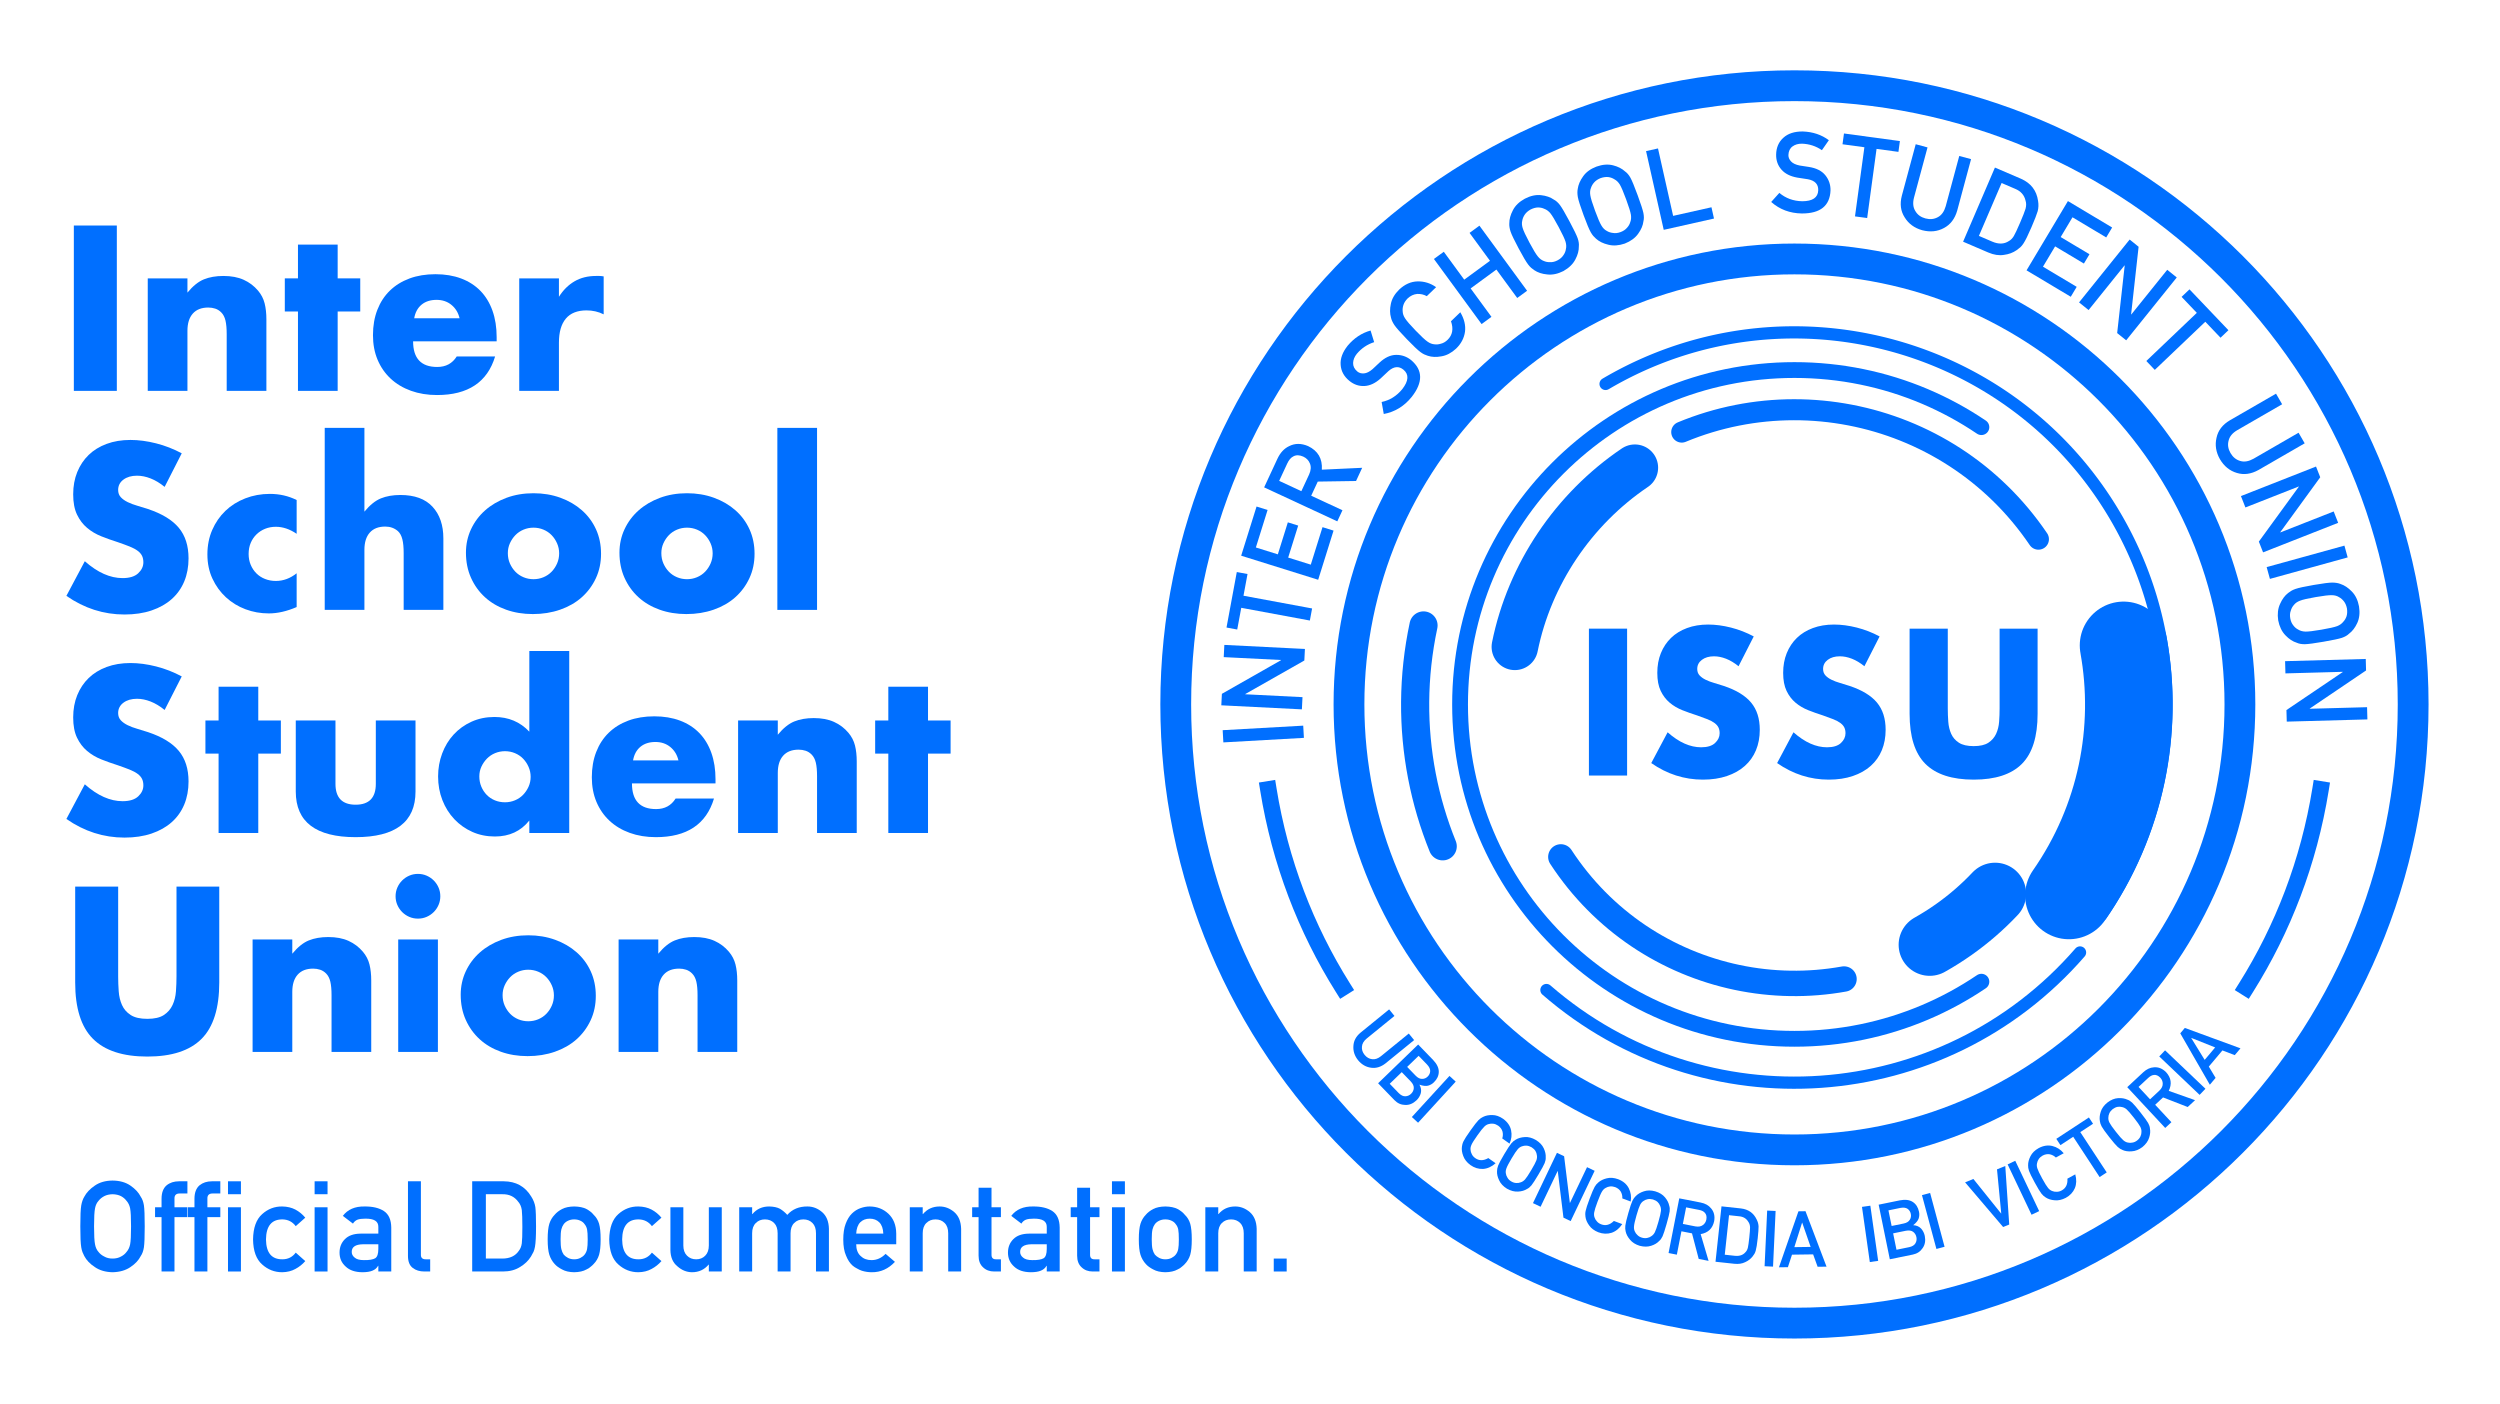 <?xml version="1.0" encoding="UTF-8" standalone="no"?>
<!DOCTYPE svg PUBLIC "-//W3C//DTD SVG 1.1//EN" "http://www.w3.org/Graphics/SVG/1.1/DTD/svg11.dtd">
<!-- Created with Vectornator (http://vectornator.io/) -->
<svg height="100%" stroke-miterlimit="10" style="fill-rule:nonzero;clip-rule:evenodd;stroke-linecap:round;stroke-linejoin:round;" version="1.1" viewBox="0 0 1026 576" width="100%" xml:space="preserve" xmlns="http://www.w3.org/2000/svg" xmlns:vectornator="http://vectornator.io" xmlns:xlink="http://www.w3.org/1999/xlink">
<defs/>
<g id="Capa-3" vectornator:layerName="Capa 3">
<g fill="#006fff" opacity="1" stroke="none">
<path d="M502.067 304.678L501.785 299.667L534.843 297.807L535.125 302.818L502.067 304.678Z"/>
<path d="M501.226 289.461L501.462 284.744L525.711 270.954L525.716 270.863L502.218 269.684L502.47 264.671L535.539 266.331L535.301 271.071L511.053 284.839L511.048 284.929L534.546 286.109L534.294 291.121L501.226 289.461Z"/>
<path d="M509.41 249.447L507.758 258.356L503.359 257.54L507.582 234.765L511.981 235.58L510.329 244.49L538.486 249.71L537.567 254.667L509.41 249.447Z"/>
<path d="M509.379 228.059L515.688 207.88L520.218 209.296L515.406 224.685L524.423 227.505L528.53 214.37L532.778 215.698L528.671 228.833L537.948 231.734L542.76 216.345L547.29 217.761L540.98 237.94L509.379 228.059Z"/>
<path d="M534.078 201.575L537.273 194.696C538.036 192.98 538.135 191.474 537.569 190.176C537.065 188.924 536.161 187.995 534.857 187.389C533.279 186.69 531.913 186.665 530.76 187.315C529.785 187.797 528.959 188.765 528.284 190.221L524.974 197.348L534.078 201.575ZM518.803 200.015L524.245 188.295C525.406 185.796 527.012 184.063 529.063 183.096C531.446 181.883 534.044 181.879 536.856 183.085C540.908 185.033 542.783 188.257 542.48 192.757L559.039 191.984L556.523 197.401L540.812 197.642L538.115 203.45L550.947 209.409L548.833 213.961L518.803 200.015Z"/>
<path d="M567.022 164.976C570.36 164.28 573.18 162.526 575.481 159.713C578.128 156.325 578.297 153.663 575.988 151.728C574.084 150.157 572.026 150.348 569.815 152.3C568.838 153.225 567.763 154.235 566.59 155.331C564.441 157.255 562.264 158.283 560.06 158.414C557.792 158.552 555.72 157.867 553.844 156.358C551.591 154.546 550.377 152.336 550.202 149.727C550 147.175 550.96 144.557 553.081 141.872C555.733 138.72 558.867 136.646 562.485 135.651L563.955 140.418L563.955 140.418C561.125 141.328 558.751 142.926 556.835 145.212C555.867 146.415 555.361 147.66 555.318 148.946C555.269 150.287 555.855 151.467 557.075 152.487C557.818 153.085 558.723 153.336 559.79 153.242C560.868 153.158 562.038 152.573 563.298 151.489C563.986 150.876 564.899 150.018 566.04 148.914C568.315 146.761 570.62 145.671 572.953 145.644C575.254 145.61 577.319 146.329 579.147 147.799C583.974 151.895 584.046 156.927 579.363 162.894C576.289 166.717 572.466 169.053 567.896 169.904L567.022 164.976Z"/>
<path d="M599.312 128.153C600.922 130.87 601.564 133.532 601.239 136.138C600.859 138.776 599.634 141.093 597.563 143.09C595.647 144.854 593.641 145.904 591.547 146.241C589.463 146.632 587.601 146.555 585.962 146.011C585.441 145.82 584.952 145.629 584.495 145.439C584.039 145.227 583.52 144.907 582.939 144.479C581.85 143.677 579.993 141.914 577.365 139.19C574.696 136.422 572.991 134.49 572.251 133.396C571.521 132.29 571.058 131.275 570.861 130.351C570.377 128.693 570.357 126.819 570.802 124.729C571.215 122.648 572.348 120.693 574.201 118.864C576.522 116.668 579.053 115.542 581.795 115.485C584.547 115.438 587.076 116.228 589.381 117.855L585.555 121.543C584.336 120.868 583.014 120.566 581.589 120.636C580.162 120.771 578.861 121.384 577.685 122.477C576.856 123.318 576.289 124.191 575.983 125.096C575.677 126.022 575.57 126.914 575.661 127.772C575.687 128.736 576.012 129.695 576.637 130.649C577.282 131.667 578.735 133.347 580.994 135.69C583.254 138.033 584.87 139.535 585.843 140.195C586.794 140.876 587.751 141.247 588.714 141.307C589.568 141.43 590.453 141.344 591.369 141.05C592.326 140.821 593.229 140.297 594.079 139.477C596.106 137.523 596.575 134.978 595.487 131.842L599.312 128.153Z"/>
<path d="M614.12 110.623L603.547 118.364L612.094 130.036L608.044 133.001L588.483 106.286L592.533 103.321L600.918 114.773L611.49 107.032L603.105 95.58L607.154 92.615L626.715 119.33L622.666 122.295L614.12 110.623Z"/>
<path d="M623.26 101.973C621.449 98.581 620.337 96.257 619.924 95.001C619.525 93.739 619.356 92.636 619.419 91.693C619.407 89.966 619.9 88.158 620.9 86.268C621.865 84.38 623.49 82.809 625.773 81.556C628.111 80.343 630.34 79.856 632.459 80.098C634.558 80.333 636.309 80.943 637.71 81.928C638.582 82.373 639.418 83.119 640.218 84.168C641.005 85.224 642.304 87.448 644.115 90.84C645.897 94.179 647.015 96.483 647.469 97.751C647.909 99.026 648.072 100.149 647.955 101.121C647.994 102.833 647.52 104.614 646.533 106.462C645.554 108.358 643.917 109.952 641.622 111.246C639.296 112.419 637.08 112.881 634.974 112.633C632.862 112.439 631.092 111.856 629.664 110.885C629.216 110.558 628.797 110.241 628.41 109.933C628.028 109.604 627.617 109.155 627.175 108.584C626.347 107.516 625.042 105.312 623.26 101.973ZM627.707 99.599C629.24 102.47 630.384 104.357 631.14 105.258C631.869 106.173 632.688 106.791 633.597 107.112C634.385 107.464 635.26 107.623 636.221 107.591C637.204 107.632 638.217 107.375 639.258 106.819C640.313 106.256 641.111 105.547 641.65 104.693C642.185 103.926 642.512 103.125 642.632 102.289C642.872 101.355 642.827 100.323 642.499 99.194C642.157 98.072 641.22 96.075 639.687 93.204C638.154 90.332 637.01 88.429 636.253 87.494C635.512 86.62 634.687 86.022 633.777 85.701C633.016 85.335 632.161 85.148 631.212 85.14C630.231 85.166 629.205 85.447 628.136 85.984C627.109 86.567 626.324 87.251 625.783 88.038C625.236 88.845 624.889 89.674 624.742 90.524C624.503 91.459 624.554 92.47 624.894 93.558C625.237 94.714 626.174 96.728 627.707 99.599Z"/>
<path d="M649.889 88.252C648.562 84.643 647.78 82.188 647.544 80.887C647.322 79.582 647.308 78.466 647.5 77.541C647.725 75.829 648.463 74.106 649.713 72.372C650.929 70.634 652.754 69.302 655.188 68.375C657.671 67.495 659.945 67.32 662.011 67.851C664.058 68.373 665.708 69.218 666.96 70.387C667.763 70.947 668.488 71.801 669.136 72.95C669.77 74.104 670.751 76.486 672.078 80.095C673.383 83.647 674.174 86.083 674.449 87.401C674.71 88.725 674.716 89.86 674.467 90.806C674.27 92.508 673.555 94.206 672.323 95.901C671.093 97.644 669.252 98.998 666.8 99.964C664.335 100.806 662.076 100.958 660.024 100.422C657.96 99.939 656.287 99.119 655.006 97.96C654.606 97.575 654.236 97.203 653.894 96.845C653.562 96.467 653.216 95.965 652.857 95.339C652.184 94.167 651.195 91.804 649.889 88.252ZM654.621 86.512C655.744 89.568 656.617 91.593 657.242 92.59C657.838 93.597 658.564 94.322 659.421 94.765C660.153 95.221 660.997 95.5 661.954 95.6C662.922 95.776 663.96 95.661 665.068 95.253C666.191 94.841 667.078 94.248 667.73 93.476C668.365 92.791 668.8 92.043 669.034 91.231C669.399 90.338 669.497 89.31 669.327 88.147C669.144 86.989 668.49 84.882 667.367 81.827C666.244 78.772 665.372 76.729 664.751 75.699C664.137 74.731 663.402 74.025 662.546 73.582C661.842 73.115 661.021 72.812 660.082 72.673C659.107 72.564 658.052 72.702 656.919 73.086C655.821 73.522 654.95 74.092 654.306 74.797C653.653 75.521 653.195 76.294 652.933 77.116C652.567 78.009 652.478 79.017 652.666 80.142C652.846 81.334 653.498 83.457 654.621 86.512Z"/>
<path d="M675.543 62.018L680.44 60.919L686.652 88.594L702.384 85.063L703.423 89.694L682.794 94.325L675.543 62.018Z"/>
<path d="M730.245 79.164C732.848 81.366 735.966 82.508 739.599 82.591C743.899 82.591 746.101 81.086 746.204 78.075C746.27 75.607 744.853 74.103 741.953 73.562C740.624 73.362 739.166 73.136 737.58 72.887C734.74 72.377 732.591 71.294 731.13 69.638C729.626 67.935 728.89 65.881 728.925 63.474C728.966 60.582 729.96 58.265 731.908 56.521C733.795 54.792 736.45 53.936 739.871 53.955C743.988 54.105 747.551 55.299 750.563 57.537L747.711 61.63L747.711 61.63C745.252 59.959 742.531 59.073 739.55 58.97C738.006 58.948 736.714 59.315 735.673 60.073C734.587 60.859 734.017 62.048 733.964 63.637C733.951 64.59 734.309 65.459 735.04 66.241C735.771 67.039 736.951 67.601 738.582 67.927C739.488 68.091 740.727 68.283 742.298 68.502C745.395 68.971 747.673 70.116 749.131 71.939C750.574 73.731 751.279 75.8 751.245 78.146C750.988 84.472 747.067 87.626 739.482 87.608C734.577 87.538 730.383 85.964 726.899 82.886L730.245 79.164Z"/>
<path d="M765.143 60.43L756.164 59.211L756.766 54.778L779.719 57.895L779.117 62.328L770.138 61.109L766.284 89.485L761.289 88.806L765.143 60.43Z"/>
<path d="M786.21 59.193L791.055 60.499L785.5 81.11C784.942 83.296 785.123 85.125 786.044 86.596C786.92 88.118 788.3 89.133 790.186 89.641C792.072 90.149 793.79 89.969 795.341 89.102C796.847 88.285 797.908 86.791 798.525 84.621L804.08 64.009L808.926 65.316L803.229 86.453C802.264 89.799 800.456 92.174 797.804 93.576C795.122 95.032 792.148 95.336 788.88 94.487C785.686 93.595 783.289 91.843 781.688 89.232C780.027 86.668 779.635 83.7 780.512 80.33L786.21 59.193Z"/>
<path d="M818.72 68.766L829.362 73.336C833.468 75.132 835.821 78.169 836.423 82.448C836.67 83.905 836.623 85.301 836.28 86.637C835.895 87.955 835.043 90.151 833.723 93.225C832.319 96.495 831.221 98.725 830.429 99.918C830.037 100.524 829.619 101.036 829.176 101.455C828.724 101.855 828.215 102.254 827.648 102.653C826.143 103.704 824.397 104.354 822.411 104.606C820.409 104.932 818.267 104.606 815.985 103.626L805.656 99.191L818.72 68.766ZM812.14 96.81L817.649 99.175C820.237 100.286 822.494 100.209 824.421 98.944C825.217 98.511 825.899 97.824 826.468 96.882C827.018 95.948 827.875 94.125 829.039 91.412C830.174 88.769 830.924 86.85 831.289 85.656C831.612 84.443 831.612 83.348 831.291 82.37C830.77 80.053 829.329 78.421 826.968 77.473L821.459 75.108L812.14 96.81Z"/>
<path d="M848.675 82.527L866.825 93.371L864.391 97.446L850.549 89.176L845.704 97.286L857.518 104.344L855.235 108.165L843.421 101.107L838.435 109.45L852.277 117.72L849.842 121.795L831.693 110.951L848.675 82.527Z"/>
<path d="M874.004 98.31L877.684 101.272L874.611 128.998L874.682 129.055L889.432 110.725L893.342 113.872L872.584 139.667L868.886 136.692L871.977 108.98L871.906 108.923L857.156 127.252L853.246 124.106L874.004 98.31Z"/>
<path d="M901.577 128.393L895.325 121.834L898.564 118.747L914.545 135.515L911.307 138.601L905.055 132.042L884.326 151.8L880.848 148.15L901.577 128.393Z"/>
<path d="M934.079 161.563L936.589 165.909L918.101 176.582C916.163 177.736 915 179.159 914.613 180.851C914.159 182.547 914.42 184.241 915.397 185.932C916.373 187.623 917.717 188.709 919.428 189.19C921.071 189.675 922.877 189.366 924.846 188.265L943.333 177.591L945.842 181.938L926.883 192.883C923.837 194.572 920.881 194.977 918.013 194.097C915.085 193.235 912.764 191.35 911.05 188.441C909.419 185.555 908.958 182.622 909.667 179.642C910.302 176.654 912.12 174.276 915.12 172.508L934.079 161.563Z"/>
<path d="M950.493 191.471L952.222 195.867L935.814 218.427L935.848 218.511L957.742 209.899L959.579 214.57L928.767 226.69L927.029 222.273L943.445 199.734L943.412 199.649L921.518 208.262L919.68 203.591L950.493 191.471Z"/>
<path d="M962.15 223.924L963.486 228.761L931.571 237.577L930.235 232.739L962.15 223.924Z"/>
<path d="M949.541 240.07C953.331 239.416 955.886 239.09 957.208 239.092C958.532 239.109 959.632 239.296 960.508 239.651C962.151 240.182 963.713 241.218 965.193 242.76C966.683 244.27 967.664 246.305 968.137 248.866C968.555 251.467 968.317 253.736 967.422 255.672C966.54 257.592 965.411 259.062 964.036 260.083C963.34 260.771 962.369 261.331 961.122 261.761C959.873 262.177 957.353 262.712 953.564 263.366C949.834 264.01 947.296 264.348 945.95 264.381C944.601 264.399 943.483 264.2 942.597 263.785C940.959 263.284 939.418 262.275 937.973 260.758C936.48 259.233 935.48 257.178 934.972 254.593C934.589 252.016 934.846 249.767 935.743 247.845C936.59 245.902 937.699 244.404 939.069 243.353C939.52 243.03 939.953 242.732 940.367 242.461C940.799 242.202 941.355 241.952 942.035 241.712C943.31 241.261 945.811 240.714 949.541 240.07ZM950.399 245.038C947.191 245.592 945.041 246.086 943.949 246.521C942.851 246.925 942.007 247.509 941.417 248.271C940.835 248.91 940.409 249.69 940.138 250.612C939.79 251.533 939.717 252.575 939.918 253.739C940.121 254.917 940.544 255.897 941.186 256.677C941.745 257.425 942.403 257.988 943.159 258.364C943.971 258.885 944.965 259.166 946.14 259.209C947.312 259.237 949.502 258.974 952.71 258.42C955.917 257.866 958.084 257.377 959.209 256.952C960.272 256.523 961.098 255.927 961.689 255.164C962.275 254.556 962.721 253.803 963.027 252.905C963.31 251.965 963.365 250.903 963.191 249.72C962.96 248.561 962.557 247.602 961.98 246.841C961.385 246.068 960.707 245.478 959.946 245.072C959.134 244.551 958.158 244.282 957.018 244.264C955.813 244.226 953.607 244.484 950.399 245.038Z"/>
<path d="M970.902 270.436L971.031 275.158L947.924 290.785L947.926 290.876L971.444 290.231L971.582 295.248L938.484 296.156L938.354 291.411L961.462 275.807L961.459 275.716L937.941 276.361L937.804 271.344L970.902 270.436Z"/>
</g>
<g fill="#006fff" opacity="1" stroke="none">
<path d="M570.098 414.251L572.287 416.939L560.853 426.247C559.657 427.247 559.021 428.345 558.943 429.541C558.819 430.747 559.183 431.873 560.035 432.919C560.886 433.966 561.922 434.559 563.141 434.698C564.315 434.848 565.513 434.44 566.734 433.472L578.169 424.164L580.357 426.853L568.631 436.398C566.739 437.884 564.767 438.485 562.716 438.2C560.625 437.934 558.835 436.903 557.347 435.108C555.917 433.319 555.281 431.369 555.438 429.26C555.542 427.152 556.52 425.331 558.372 423.796L570.098 414.251Z"/>
<path d="M582.01 428.669L588.172 435.037C589.721 436.668 590.489 438.274 590.478 439.856C590.467 441.453 589.8 442.892 588.477 444.171C587.815 444.841 587.013 445.305 586.069 445.563C585.609 445.673 585.091 445.695 584.515 445.626C583.925 445.572 583.288 445.417 582.604 445.162L582.559 445.206C583.191 446.325 583.376 447.456 583.113 448.598C582.799 449.731 582.213 450.713 581.357 451.542C579.922 452.901 578.37 453.545 576.7 453.473C574.999 453.445 573.524 452.785 572.273 451.492L565.576 444.572L582.01 428.669ZM575.279 440.006L570.342 444.783L574.051 448.615C574.96 449.525 575.866 449.958 576.769 449.913C577.664 449.876 578.443 449.538 579.104 448.898C579.78 448.244 580.152 447.47 580.218 446.576C580.277 445.689 579.867 444.777 578.988 443.838L575.279 440.006ZM582.2 433.309L577.5 437.857L580.979 441.453C581.859 442.362 582.743 442.802 583.631 442.772C584.488 442.786 585.248 442.473 585.909 441.833C586.57 441.193 586.919 440.434 586.956 439.554C586.97 438.711 586.544 437.828 585.679 436.904L582.2 433.309Z"/>
<path d="M594.865 441.559L597.422 443.899L581.98 460.766L579.423 458.426L594.865 441.559Z"/>
<path d="M613.799 477.4C612.161 478.841 610.437 479.617 608.626 479.73C606.787 479.81 605.058 479.275 603.438 478.125C601.995 477.05 601.025 475.824 600.529 474.446C599.997 473.081 599.811 471.808 599.97 470.626C600.033 470.248 600.1 469.891 600.171 469.557C600.256 469.22 600.407 468.827 600.623 468.377C601.027 467.536 601.986 466.05 603.499 463.918C605.036 461.752 606.128 460.347 606.777 459.705C607.434 459.068 608.063 458.624 608.665 458.371C609.728 457.831 610.998 457.578 612.474 457.612C613.938 457.626 615.41 458.144 616.889 459.168C618.676 460.462 619.765 462.036 620.155 463.889C620.539 465.752 620.326 467.569 619.517 469.341L616.524 467.217C616.826 466.303 616.862 465.367 616.632 464.409C616.358 463.458 615.775 462.653 614.883 461.995C614.206 461.54 613.541 461.267 612.888 461.175C612.22 461.086 611.601 461.128 611.03 461.3C610.379 461.44 609.77 461.784 609.203 462.33C608.594 462.898 607.64 464.099 606.339 465.933C605.038 467.766 604.225 469.055 603.902 469.8C603.562 470.533 603.432 471.23 603.515 471.891C603.541 472.487 603.712 473.076 604.029 473.66C604.307 474.28 604.778 474.826 605.444 475.298C607.03 476.424 608.817 476.416 610.806 475.276L613.799 477.4Z"/>
<path d="M617.348 473.67C618.703 471.386 619.677 469.897 620.271 469.204C620.874 468.516 621.465 468.022 622.044 467.721C623.06 467.095 624.304 466.739 625.778 466.653C627.239 466.547 628.748 466.944 630.306 467.844C631.86 468.79 632.945 469.932 633.562 471.27C634.174 472.594 634.441 473.847 634.361 475.027C634.411 475.701 634.269 476.462 633.936 477.31C633.594 478.153 632.746 479.717 631.391 482.001C630.057 484.249 629.097 485.734 628.511 486.456C627.915 487.173 627.31 487.671 626.694 487.95C625.697 488.587 624.476 488.944 623.031 489.023C621.561 489.124 620.033 488.728 618.446 487.836C616.921 486.882 615.854 485.739 615.247 484.406C614.606 483.089 614.316 481.835 614.378 480.644C614.41 480.262 614.448 479.901 614.491 479.562C614.549 479.22 614.667 478.815 614.845 478.35C615.18 477.479 616.014 475.919 617.348 473.67ZM620.343 475.447C619.196 477.381 618.491 478.732 618.23 479.501C617.95 480.259 617.878 480.964 618.014 481.616C618.089 482.207 618.308 482.781 618.671 483.337C618.999 483.932 619.513 484.438 620.215 484.854C620.925 485.276 621.629 485.493 622.327 485.506C622.971 485.547 623.562 485.454 624.098 485.225C624.736 485.032 625.329 484.636 625.879 484.038C626.419 483.434 627.263 482.166 628.41 480.232C629.557 478.299 630.271 476.941 630.552 476.16C630.803 475.409 630.86 474.707 630.724 474.055C630.668 473.475 630.472 472.903 630.137 472.339C629.77 471.769 629.237 471.264 628.537 470.825C627.825 470.427 627.14 470.209 626.482 470.171C625.809 470.136 625.195 470.228 624.64 470.446C624.003 470.64 623.424 471.032 622.903 471.622C622.343 472.239 621.49 473.513 620.343 475.447Z"/>
<path d="M638.971 473.119L641.916 474.523L644.265 493.646L644.322 493.673L651.316 479.006L654.445 480.498L644.602 501.14L641.643 499.729L639.307 480.612L639.251 480.585L632.256 495.253L629.128 493.761L638.971 473.119Z"/>
<path d="M665.774 502.369C664.559 504.181 663.09 505.372 661.368 505.944C659.611 506.491 657.802 506.416 655.942 505.719C654.272 505.049 653.021 504.111 652.189 502.905C651.326 501.722 650.82 500.539 650.672 499.355C650.637 498.973 650.61 498.612 650.593 498.27C650.589 497.923 650.634 497.504 650.729 497.015C650.905 496.098 651.452 494.416 652.369 491.968C653.301 489.481 653.999 487.844 654.461 487.057C654.933 486.274 655.428 485.683 655.946 485.285C656.836 484.491 657.998 483.921 659.434 483.577C660.853 483.216 662.409 483.341 664.1 483.953C666.159 484.747 667.614 485.99 668.464 487.683C669.312 489.385 669.571 491.196 669.242 493.116L665.805 491.828C665.864 490.867 665.659 489.953 665.192 489.086C664.683 488.236 663.914 487.607 662.884 487.199C662.113 486.932 661.4 486.838 660.745 486.916C660.077 487.001 659.489 487.199 658.981 487.511C658.387 487.814 657.886 488.302 657.478 488.975C657.035 489.68 656.419 491.085 655.63 493.19C654.841 495.295 654.385 496.749 654.263 497.552C654.121 498.348 654.174 499.054 654.423 499.672C654.6 500.241 654.917 500.768 655.372 501.251C655.799 501.78 656.395 502.187 657.158 502.473C658.98 503.156 660.706 502.692 662.337 501.081L665.774 502.369Z"/>
<path d="M668.259 497.86C668.988 495.305 669.55 493.617 669.948 492.796C670.355 491.977 670.801 491.348 671.285 490.91C672.107 490.046 673.22 489.385 674.623 488.926C676.009 488.451 677.569 488.45 679.305 488.923C681.049 489.442 682.389 490.27 683.326 491.407C684.256 492.531 684.833 493.674 685.056 494.836C685.276 495.475 685.333 496.247 685.228 497.152C685.112 498.054 684.69 499.782 683.962 502.336C683.245 504.85 682.695 506.531 682.312 507.379C681.919 508.223 681.46 508.859 680.936 509.286C680.134 510.156 679.044 510.813 677.667 511.257C676.271 511.729 674.693 511.736 672.932 511.277C671.213 510.744 669.891 509.91 668.964 508.776C668.008 507.666 667.408 506.528 667.165 505.36C667.099 504.982 667.043 504.624 666.998 504.285C666.967 503.939 666.978 503.518 667.032 503.022C667.134 502.094 667.543 500.374 668.259 497.86ZM671.608 498.814C670.992 500.976 670.655 502.462 670.598 503.272C670.521 504.077 670.631 504.777 670.929 505.373C671.152 505.926 671.51 506.425 672.003 506.87C672.471 507.362 673.098 507.72 673.882 507.944C674.676 508.17 675.412 508.201 676.09 508.035C676.724 507.911 677.271 507.67 677.732 507.312C678.299 506.963 678.772 506.429 679.151 505.711C679.519 504.989 680.012 503.548 680.628 501.386C681.245 499.224 681.589 497.729 681.662 496.902C681.713 496.112 681.59 495.419 681.292 494.823C681.089 494.276 680.754 493.773 680.287 493.313C679.787 492.855 679.143 492.503 678.354 492.256C677.564 492.053 676.846 492.017 676.2 492.148C675.54 492.286 674.97 492.531 674.489 492.883C673.922 493.233 673.462 493.759 673.109 494.463C672.725 495.202 672.224 496.652 671.608 498.814Z"/>
<path d="M690.647 502.305L695.788 503.312C697.065 503.54 698.091 503.358 698.868 502.764C699.625 502.219 700.098 501.46 700.289 500.485C700.498 499.311 700.289 498.391 699.663 497.725C699.178 497.151 698.392 496.757 697.305 496.544L691.979 495.502L690.647 502.305ZM689.171 491.803L697.929 493.518C699.797 493.884 701.224 494.674 702.211 495.891C703.419 497.288 703.85 499.03 703.506 501.115C702.869 504.154 701.016 505.944 697.948 506.484L701.201 517.461L697.153 516.669L694.397 506.172L690.056 505.322L688.179 514.912L684.777 514.246L689.171 491.803Z"/>
<path d="M706.5 495.084L714.453 495.943C717.528 496.296 719.697 497.824 720.962 500.527C721.421 501.439 721.673 502.371 721.717 503.322C721.73 504.27 721.613 505.893 721.365 508.19C721.101 510.634 720.828 512.329 720.547 513.277C720.411 513.756 720.239 514.179 720.032 514.546C719.814 514.901 719.559 515.268 719.266 515.647C718.485 516.646 717.464 517.429 716.204 517.998C714.948 518.619 713.468 518.838 711.763 518.654L704.044 517.82L706.5 495.084ZM707.842 514.933L711.959 515.378C713.893 515.587 715.367 515.078 716.383 513.852C716.821 513.405 717.132 512.813 717.317 512.076C717.49 511.348 717.686 509.97 717.905 507.943C718.118 505.968 718.224 504.549 718.223 503.686C718.19 502.82 717.969 502.097 717.558 501.516C716.744 500.093 715.462 499.307 713.711 499.16L709.594 498.715L707.842 514.933Z"/>
<path d="M725.246 496.819L728.709 496.979L727.653 519.823L724.19 519.663L725.246 496.819Z"/>
<path d="M743.08 511.734L739.632 501.79L739.569 501.791L736.399 511.827L743.08 511.734ZM744.111 514.794L735.438 514.915L733.753 520.052L730.083 520.103L738.077 497.121L740.978 497.081L749.609 519.832L745.954 519.882L744.111 514.794Z"/>
<path d="M764.157 495.302L767.589 494.815L770.801 517.457L767.369 517.944L764.157 495.302Z"/>
<path d="M771 494.399L779.683 492.626C781.89 492.196 783.657 492.411 784.986 493.271C786.326 494.14 787.181 495.475 787.549 497.278C787.758 498.196 787.717 499.122 787.428 500.056C787.274 500.504 787.013 500.952 786.646 501.401C786.283 501.87 785.81 502.324 785.227 502.763L785.24 502.825C786.524 502.893 787.577 503.345 788.398 504.181C789.185 505.055 789.698 506.076 789.937 507.244C790.312 509.185 790.02 510.84 789.062 512.21C788.124 513.628 786.774 514.518 785.012 514.878L775.577 516.805L771 494.399ZM776.942 506.168L778.317 512.899L783.542 511.832C784.798 511.554 785.65 511.023 786.098 510.238C786.548 509.463 786.681 508.624 786.497 507.723C786.308 506.801 785.855 506.072 785.137 505.535C784.421 505.009 783.431 504.864 782.167 505.101L776.942 506.168ZM775.015 496.733L776.324 503.141L781.226 502.14C782.466 501.887 783.311 501.378 783.764 500.613C784.236 499.897 784.381 499.089 784.197 498.187C784.012 497.286 783.559 496.583 782.838 496.079C782.134 495.615 781.161 495.499 779.917 495.731L775.015 496.733Z"/>
<path d="M788.774 490.487L792.122 489.589L798.05 511.675L794.702 512.574L788.774 490.487Z"/>
<path d="M806.477 485.231L809.877 483.848L821.248 498.017L821.306 497.993L819.567 479.904L822.966 478.521L824.584 502.552L822.085 503.569L806.477 485.231Z"/>
<path d="M823.933 477.872L827.064 476.384L836.876 497.041L833.745 498.528L823.933 477.872Z"/>
<path d="M851.687 481.961C852.265 484.064 852.208 485.954 851.516 487.632C850.783 489.32 849.544 490.64 847.801 491.593C846.203 492.419 844.675 492.754 843.219 492.596C841.759 492.477 840.533 492.087 839.54 491.426C839.228 491.203 838.937 490.987 838.667 490.777C838.402 490.553 838.114 490.245 837.805 489.854C837.226 489.122 836.31 487.609 835.056 485.315C833.782 482.984 832.998 481.387 832.704 480.523C832.42 479.653 832.296 478.893 832.333 478.241C832.312 477.049 832.641 475.796 833.318 474.485C833.972 473.174 835.083 472.078 836.651 471.197C838.597 470.157 840.489 469.868 842.326 470.329C844.168 470.8 845.709 471.787 846.948 473.29L843.727 475.051C843.038 474.379 842.212 473.937 841.25 473.724C840.275 473.554 839.296 473.725 838.314 474.239C837.608 474.648 837.071 475.126 836.703 475.673C836.33 476.234 836.096 476.809 836.001 477.398C835.842 478.045 835.884 478.743 836.127 479.492C836.371 480.288 837.033 481.672 838.111 483.645C839.189 485.617 839.992 486.912 840.52 487.529C841.03 488.156 841.6 488.578 842.23 488.793C842.777 489.03 843.382 489.135 844.046 489.106C844.725 489.128 845.423 488.943 846.138 488.552C847.845 487.619 848.621 486.009 848.467 483.721L851.687 481.961Z"/>
<path d="M850.837 466.531L845.604 469.964L843.909 467.38L857.287 458.605L858.981 461.189L853.749 464.621L864.597 481.159L861.685 483.069L850.837 466.531Z"/>
<path d="M865.638 466.663C863.998 464.574 862.962 463.127 862.53 462.323C862.106 461.513 861.859 460.783 861.788 460.134C861.571 458.961 861.689 457.672 862.141 456.267C862.57 454.866 863.486 453.602 864.887 452.475C866.331 451.368 867.789 450.769 869.259 450.677C870.715 450.584 871.979 450.789 873.051 451.29C873.697 451.487 874.356 451.894 875.026 452.511C875.689 453.134 876.84 454.49 878.48 456.579C880.095 458.635 881.133 460.067 881.594 460.874C882.047 461.689 882.293 462.433 882.331 463.108C882.563 464.268 882.456 465.536 882.007 466.912C881.57 468.319 880.649 469.601 879.243 470.757C877.803 471.835 876.352 472.416 874.889 472.501C873.43 472.623 872.156 472.44 871.068 471.952C870.723 471.784 870.4 471.618 870.1 471.456C869.801 471.278 869.467 471.022 869.098 470.687C868.406 470.06 867.253 468.719 865.638 466.663ZM868.377 464.512C869.765 466.281 870.771 467.426 871.393 467.947C871.999 468.482 872.631 468.804 873.288 468.912C873.866 469.056 874.48 469.06 875.13 468.922C875.804 468.832 876.461 468.535 877.103 468.031C877.752 467.521 878.209 466.943 878.473 466.297C878.744 465.711 878.871 465.127 878.851 464.544C878.901 463.879 878.747 463.183 878.388 462.455C878.02 461.733 877.142 460.488 875.754 458.72C874.365 456.952 873.358 455.795 872.731 455.251C872.121 454.745 871.488 454.438 870.831 454.329C870.269 454.172 869.665 454.148 869.019 454.257C868.354 454.393 867.691 454.708 867.028 455.201C866.4 455.721 865.949 456.282 865.676 456.882C865.4 457.497 865.264 458.102 865.267 458.698C865.217 459.362 865.373 460.044 865.736 460.743C866.108 461.488 866.988 462.744 868.377 464.512Z"/>
<path d="M882.385 451.149L886.219 447.579C887.154 446.68 887.609 445.742 887.585 444.764C887.588 443.832 887.252 443.003 886.575 442.276C885.747 441.417 884.88 441.046 883.973 441.162C883.224 441.217 882.444 441.622 881.632 442.377L877.661 446.075L882.385 451.149ZM873.018 446.176L879.55 440.094C880.942 438.797 882.421 438.106 883.985 438.022C885.825 437.865 887.488 438.539 888.974 440.042C891.059 442.343 891.42 444.893 890.055 447.693L900.85 451.507L897.832 454.318L887.717 450.384L884.48 453.399L891.139 460.55L888.603 462.912L873.018 446.176Z"/>
<path d="M886.154 433.569L888.544 431.058L905.11 446.823L902.72 449.334L886.154 433.569Z"/>
<path d="M909.099 429.868L899.325 425.964L899.285 426.012L904.795 434.979L909.099 429.868ZM912.087 431.093L906.5 437.727L909.279 442.365L906.915 445.172L894.779 424.082L896.648 421.863L919.494 430.236L917.14 433.031L912.087 431.093Z"/>
</g>
<path d="M551.067 405.258C535.971 381.191 525.344 353.766 520.531 323.955" fill="none" opacity="1" stroke="#006fff" stroke-linecap="square" stroke-linejoin="round" stroke-width="6.771"/>
<path d="M921.815 405.258C936.912 381.191 947.539 353.766 952.352 323.955" fill="none" opacity="1" stroke="#006fff" stroke-linecap="square" stroke-linejoin="round" stroke-width="6.771"/>
<path d="M482.525 289.095C482.525 148.861 596.207 35.179 736.441 35.179C876.676 35.179 990.358 148.861 990.358 289.095C990.358 429.329 876.676 543.012 736.441 543.012C596.207 543.012 482.525 429.329 482.525 289.095Z" fill="none" opacity="1" stroke="#006fff" stroke-linecap="round" stroke-linejoin="round" stroke-width="12.641"/>
<path d="M553.622 289.095C553.622 188.127 635.473 106.275 736.441 106.275C837.41 106.275 919.261 188.127 919.261 289.095C919.261 390.064 837.41 471.915 736.441 471.915C635.473 471.915 553.622 390.064 553.622 289.095Z" fill="none" opacity="1" stroke="#006fff" stroke-linecap="round" stroke-linejoin="round" stroke-width="12.641"/>
<g opacity="1">
<path d="M621.689 265.47C627.701 235.689 645.796 208.903 670.952 191.94" fill="none" opacity="1" stroke="#006fff" stroke-linecap="butt" stroke-linejoin="round" stroke-width="19.08"/>
<path d="M813.168 402.889C805.867 407.821 798.067 412.069 789.858 415.541C781.649 419.013 773.031 421.709 764.098 423.538C755.165 425.366 745.915 426.326 736.441 426.326C726.968 426.326 717.718 425.366 708.785 423.538C699.851 421.709 691.234 419.013 683.025 415.541C674.816 412.069 667.015 407.821 659.715 402.889C652.414 397.957 645.613 392.34 639.405 386.132C633.196 379.923 627.58 373.123 622.648 365.822C617.716 358.521 613.467 350.72 609.995 342.511C606.523 334.302 603.827 325.685 601.999 316.752C600.171 307.819 599.211 298.569 599.211 289.095C599.211 279.621 600.171 270.372 601.999 261.438C603.827 252.505 606.523 243.888 609.995 235.679C613.467 227.47 617.716 219.669 622.648 212.368C627.58 205.068 633.196 198.267 639.405 192.059C645.613 185.85 652.414 180.234 659.715 175.302C667.015 170.369 674.816 166.121 683.025 162.649C691.234 159.177 699.851 156.481 708.785 154.653C717.718 152.825 726.968 151.865 736.441 151.865C745.915 151.865 755.165 152.825 764.098 154.653C773.031 156.481 781.649 159.177 789.858 162.649C798.067 166.121 805.867 170.369 813.168 175.302" fill="none" opacity="1" stroke="#006fff" stroke-linecap="butt" stroke-linejoin="round" stroke-width="6.484"/>
<path d="M690.184 177.331C697.605 174.251 705.225 171.96 712.931 170.436C720.636 168.913 728.428 168.158 736.192 168.149C743.956 168.14 751.694 168.877 759.292 170.339C766.89 171.801 774.349 173.988 781.555 176.878C788.762 179.767 795.717 183.36 802.307 187.634C808.897 191.908 815.122 196.863 820.871 202.478C826.619 208.093 831.891 214.367 836.572 221.28" fill="none" opacity="1" stroke="#006fff" stroke-linecap="butt" stroke-linejoin="round" stroke-width="8.628"/>
<path d="M756.782 401.792C742.145 404.427 727.234 404.149 712.897 401.136C698.56 398.124 684.798 392.376 672.46 384.073C660.122 375.769 649.208 364.909 640.568 351.672" fill="none" opacity="1" stroke="#006fff" stroke-linecap="butt" stroke-linejoin="round" stroke-width="10.426"/>
<path d="M818.781 366.798C816.232 369.497 813.536 372.084 810.695 374.548C807.854 377.011 804.868 379.351 801.742 381.553C798.615 383.756 795.348 385.821 791.943 387.737" fill="none" opacity="1" stroke="#006fff" stroke-linecap="butt" stroke-linejoin="round" stroke-width="25.491"/>
<path d="M871.517 264.874C873.067 273.516 873.792 282.306 873.671 291.116C873.549 299.926 872.58 308.755 870.741 317.477C868.902 326.198 866.193 334.811 862.591 343.188C858.988 351.565 854.493 359.705 849.081 367.481" fill="none" opacity="1" stroke="#006fff" stroke-linecap="butt" stroke-linejoin="round" stroke-width="30.813"/>
<path d="M592.091 347.329C588.344 338.066 585.474 328.409 583.561 318.483C581.649 308.557 580.693 298.361 580.776 288.02C580.858 277.679 581.977 267.192 584.215 256.683" fill="none" opacity="1" stroke="#006fff" stroke-linecap="butt" stroke-linejoin="round" stroke-width="11.548"/>
<path d="M853.65 390.887C797.432 455.619 699.382 462.521 634.65 406.304" fill="none" opacity="1" stroke="#006fff" stroke-linecap="butt" stroke-linejoin="round" stroke-width="5.013"/>
<g fill="#006fff" opacity="1" stroke="none">
<path d="M667.763 257.995L667.763 318.282L652.091 318.282L652.091 257.995L667.763 257.995Z"/>
<path d="M713.497 273.427C711.792 272.041 710.086 271.015 708.38 270.348C706.675 269.682 705.022 269.349 703.423 269.349C701.397 269.349 699.745 269.829 698.466 270.788C697.186 271.747 696.547 273 696.547 274.546C696.547 275.612 696.867 276.492 697.506 277.184C698.146 277.877 698.985 278.477 700.025 278.983C701.064 279.49 702.237 279.93 703.543 280.303C704.849 280.676 706.141 281.076 707.421 281.502C712.538 283.208 716.283 285.487 718.655 288.338C721.027 291.19 722.213 294.908 722.213 299.492C722.213 302.584 721.693 305.382 720.653 307.888C719.614 310.393 718.095 312.538 716.096 314.324C714.097 316.11 711.645 317.496 708.74 318.482C705.835 319.468 702.543 319.961 698.865 319.961C691.243 319.961 684.18 317.696 677.677 313.165L684.393 300.532C686.739 302.61 689.058 304.156 691.35 305.169C693.642 306.182 695.907 306.688 698.146 306.688C700.704 306.688 702.61 306.102 703.863 304.929C705.115 303.757 705.742 302.424 705.742 300.931C705.742 300.025 705.582 299.239 705.262 298.573C704.942 297.906 704.409 297.293 703.663 296.734C702.917 296.174 701.944 295.654 700.744 295.175C699.545 294.695 698.093 294.162 696.387 293.575C694.361 292.936 692.376 292.23 690.43 291.457C688.485 290.684 686.752 289.658 685.233 288.378C683.714 287.099 682.488 285.487 681.555 283.541C680.622 281.595 680.156 279.13 680.156 276.145C680.156 273.16 680.649 270.455 681.635 268.029C682.621 265.604 684.007 263.525 685.793 261.793C687.578 260.061 689.764 258.715 692.349 257.755C694.934 256.796 697.826 256.316 701.024 256.316C704.009 256.316 707.128 256.729 710.379 257.555C713.631 258.381 716.749 259.594 719.734 261.193L713.497 273.427Z"/>
<path d="M765.149 273.427C763.443 272.041 761.738 271.015 760.032 270.348C758.326 269.682 756.674 269.349 755.075 269.349C753.049 269.349 751.397 269.829 750.117 270.788C748.838 271.747 748.198 273 748.198 274.546C748.198 275.612 748.518 276.492 749.158 277.184C749.797 277.877 750.637 278.477 751.676 278.983C752.716 279.49 753.889 279.93 755.194 280.303C756.5 280.676 757.793 281.076 759.072 281.502C764.19 283.208 767.934 285.487 770.306 288.338C772.678 291.19 773.864 294.908 773.864 299.492C773.864 302.584 773.345 305.382 772.305 307.888C771.266 310.393 769.746 312.538 767.748 314.324C765.749 316.11 763.297 317.496 760.392 318.482C757.487 319.468 754.195 319.961 750.517 319.961C742.895 319.961 735.832 317.696 729.329 313.165L736.045 300.532C738.39 302.61 740.709 304.156 743.001 305.169C745.293 306.182 747.559 306.688 749.797 306.688C752.356 306.688 754.262 306.102 755.514 304.929C756.767 303.757 757.393 302.424 757.393 300.931C757.393 300.025 757.233 299.239 756.914 298.573C756.594 297.906 756.061 297.293 755.314 296.734C754.568 296.174 753.595 295.654 752.396 295.175C751.197 294.695 749.744 294.162 748.038 293.575C746.013 292.936 744.027 292.23 742.082 291.457C740.136 290.684 738.404 289.658 736.885 288.378C735.365 287.099 734.139 285.487 733.207 283.541C732.274 281.595 731.807 279.13 731.807 276.145C731.807 273.16 732.3 270.455 733.287 268.029C734.273 265.604 735.659 263.525 737.444 261.793C739.23 260.061 741.415 258.715 744.001 257.755C746.586 256.796 749.478 256.316 752.676 256.316C755.661 256.316 758.779 256.729 762.031 257.555C765.282 258.381 768.401 259.594 771.386 261.193L765.149 273.427Z"/>
<path d="M799.37 257.995L799.37 290.777C799.37 292.536 799.437 294.335 799.57 296.174C799.703 298.013 800.103 299.679 800.769 301.171C801.436 302.664 802.488 303.876 803.928 304.809C805.367 305.742 807.392 306.208 810.004 306.208C812.616 306.208 814.628 305.742 816.041 304.809C817.454 303.876 818.506 302.664 819.199 301.171C819.892 299.679 820.305 298.013 820.439 296.174C820.572 294.335 820.638 292.536 820.638 290.777L820.638 257.995L836.23 257.995L836.23 292.936C836.23 302.317 834.084 309.167 829.793 313.484C825.502 317.802 818.906 319.961 810.004 319.961C801.103 319.961 794.493 317.802 790.175 313.484C785.858 309.167 783.699 302.317 783.699 292.936L783.699 257.995L799.37 257.995Z"/>
</g>
<path d="M658.926 157.569C659.494 157.234 660.062 156.904 660.632 156.578C661.202 156.252 661.774 155.929 662.346 155.611C662.919 155.293 663.492 154.979 664.067 154.669C664.642 154.359 665.218 154.053 665.795 153.751C666.372 153.449 666.951 153.151 667.53 152.858C668.11 152.564 668.69 152.274 669.272 151.988C669.853 151.703 670.436 151.421 671.02 151.143C671.604 150.866 672.188 150.592 672.774 150.322C673.36 150.053 673.947 149.787 674.534 149.526C675.122 149.264 675.711 149.007 676.301 148.753C676.89 148.499 677.481 148.25 678.072 148.004C678.664 147.759 679.256 147.517 679.849 147.28C680.443 147.042 681.037 146.808 681.632 146.579C682.227 146.349 682.823 146.123 683.419 145.902C684.016 145.68 684.613 145.462 685.211 145.249C685.809 145.035 686.408 144.825 687.008 144.619C687.608 144.413 688.208 144.211 688.809 144.013C689.41 143.815 690.012 143.621 690.615 143.431C691.217 143.241 691.82 143.055 692.424 142.872C693.028 142.69 693.632 142.512 694.237 142.337C694.842 142.163 695.447 141.992 696.054 141.826C696.66 141.659 697.266 141.497 697.874 141.338C698.481 141.179 699.089 141.024 699.697 140.873C700.305 140.722 700.914 140.575 701.523 140.431C702.132 140.288 702.742 140.149 703.352 140.013C703.962 139.878 704.572 139.746 705.183 139.618C705.794 139.49 706.405 139.366 707.017 139.246C707.629 139.126 708.241 139.01 708.853 138.898C709.465 138.785 710.078 138.677 710.691 138.572C711.304 138.467 711.917 138.366 712.53 138.269C713.144 138.172 713.757 138.079 714.371 137.989C714.985 137.9 715.599 137.814 716.214 137.732C716.828 137.651 717.442 137.573 718.057 137.498C718.672 137.424 719.287 137.354 719.901 137.287C720.516 137.221 721.131 137.158 721.746 137.099C722.362 137.04 722.977 136.984 723.592 136.933C724.207 136.881 724.823 136.834 725.438 136.79C726.053 136.746 726.668 136.705 727.284 136.669C727.899 136.632 728.514 136.6 729.13 136.571C729.745 136.542 730.36 136.517 730.975 136.495C731.59 136.474 732.205 136.456 732.82 136.442C733.435 136.428 734.05 136.417 734.664 136.411C735.279 136.404 735.893 136.401 736.507 136.402C737.122 136.403 737.736 136.408 738.349 136.416C738.963 136.424 739.577 136.436 740.19 136.452C740.803 136.467 741.417 136.487 742.029 136.51C742.642 136.533 743.255 136.56 743.867 136.59C744.479 136.62 745.091 136.654 745.702 136.692C746.314 136.73 746.925 136.771 747.535 136.816C748.146 136.861 748.756 136.91 749.366 136.962C749.976 137.015 750.585 137.071 751.194 137.13C751.803 137.19 752.412 137.253 753.02 137.32C753.628 137.387 754.235 137.457 754.842 137.531C755.449 137.606 756.056 137.683 756.662 137.765C757.268 137.846 757.873 137.931 758.478 138.02C759.082 138.108 759.686 138.2 760.29 138.296C760.893 138.392 761.496 138.491 762.098 138.594C762.7 138.697 763.302 138.804 763.903 138.914C764.503 139.024 765.103 139.138 765.703 139.255C766.302 139.372 766.901 139.493 767.498 139.618C768.096 139.742 768.693 139.87 769.29 140.001C769.886 140.133 770.481 140.268 771.076 140.407C771.67 140.545 772.264 140.687 772.857 140.833C773.45 140.979 774.042 141.128 774.633 141.281C775.224 141.433 775.814 141.589 776.403 141.749C776.993 141.909 777.581 142.072 778.168 142.239C778.755 142.406 779.342 142.576 779.927 142.75C780.512 142.924 781.097 143.101 781.68 143.282C782.263 143.462 782.845 143.647 783.427 143.834C784.008 144.022 784.588 144.213 785.167 144.408C785.746 144.603 786.323 144.801 786.9 145.003C787.477 145.204 788.052 145.409 788.627 145.618C789.201 145.826 789.774 146.038 790.346 146.254C790.918 146.469 791.489 146.688 792.058 146.91C792.627 147.133 793.196 147.358 793.763 147.587C794.329 147.817 794.895 148.049 795.459 148.285C796.024 148.521 796.587 148.761 797.148 149.003C797.71 149.246 798.27 149.493 798.829 149.742C799.388 149.992 799.945 150.245 800.502 150.501C801.058 150.758 801.612 151.018 802.165 151.281C802.719 151.544 803.27 151.811 803.821 152.08C804.371 152.35 804.92 152.624 805.467 152.9C806.014 153.177 806.56 153.457 807.104 153.741C807.648 154.024 808.191 154.311 808.732 154.601C809.273 154.891 809.812 155.184 810.35 155.481C810.888 155.778 811.424 156.078 811.958 156.382C812.493 156.685 813.025 156.992 813.557 157.302C814.088 157.612 814.617 157.926 815.145 158.242C815.672 158.559 816.198 158.879 816.723 159.203C817.247 159.526 817.769 159.853 818.29 160.183C818.81 160.512 819.329 160.846 819.846 161.182C820.363 161.519 820.878 161.859 821.392 162.202C821.905 162.545 822.416 162.891 822.926 163.241C823.435 163.59 823.943 163.943 824.449 164.3C824.954 164.656 825.458 165.015 825.96 165.378C826.462 165.74 826.961 166.106 827.459 166.476C827.957 166.845 828.453 167.217 828.947 167.593C829.44 167.968 829.932 168.347 830.422 168.729C830.911 169.111 831.399 169.497 831.884 169.885C832.37 170.274 832.853 170.665 833.334 171.06C833.816 171.455 834.295 171.853 834.771 172.255C835.248 172.656 835.723 173.061 836.196 173.468C836.668 173.876 837.138 174.287 837.606 174.701C838.074 175.115 838.54 175.533 839.004 175.953C839.467 176.373 839.929 176.797 840.388 177.224C840.846 177.651 841.303 178.08 841.757 178.514C842.212 178.947 842.664 179.383 843.113 179.822C843.563 180.262 844.01 180.704 844.455 181.15C844.899 181.596 845.342 182.044 845.782 182.496C846.221 182.948 846.659 183.403 847.094 183.861C847.529 184.319 847.961 184.781 848.391 185.245C848.821 185.71 849.249 186.177 849.673 186.648C850.098 187.118 850.521 187.592 850.94 188.069C851.36 188.545 851.777 189.025 852.192 189.508C852.606 189.991 853.018 190.477 853.428 190.966C853.837 191.455 854.243 191.948 854.647 192.443C855.051 192.938 855.452 193.436 855.851 193.938C856.249 194.439 856.645 194.944 857.038 195.451C857.431 195.959 857.822 196.469 858.209 196.983C858.597 197.496 858.981 198.013 859.363 198.532C859.745 199.052 860.124 199.575 860.5 200.1C860.876 200.626 861.25 201.155 861.62 201.686C861.99 202.218 862.358 202.753 862.723 203.29C863.087 203.828 863.449 204.369 863.808 204.912C864.166 205.456 864.522 206.003 864.875 206.553C865.227 207.102 865.577 207.655 865.924 208.21C866.271 208.766 866.614 209.325 866.955 209.886C867.296 210.448 867.633 211.012 867.968 211.58C868.302 212.147 868.632 212.716 868.959 213.286C869.285 213.856 869.607 214.428 869.925 215C870.243 215.572 870.558 216.146 870.868 216.721C871.178 217.296 871.484 217.872 871.785 218.449C872.087 219.026 872.385 219.605 872.679 220.184C872.973 220.763 873.262 221.344 873.548 221.926C873.834 222.507 874.116 223.09 874.393 223.674C874.671 224.257 874.944 224.842 875.214 225.428C875.484 226.014 875.749 226.6 876.011 227.188C876.272 227.776 876.53 228.365 876.784 228.954C877.037 229.544 877.287 230.135 877.532 230.726C877.778 231.318 878.019 231.91 878.257 232.503C878.495 233.096 878.728 233.691 878.958 234.286C879.187 234.881 879.413 235.476 879.635 236.073C879.857 236.67 880.074 237.267 880.288 237.865C880.502 238.463 880.712 239.062 880.917 239.662C881.123 240.262 881.325 240.862 881.523 241.463C881.721 242.064 881.915 242.666 882.105 243.268C882.296 243.871 882.482 244.474 882.664 245.078C882.846 245.681 883.025 246.286 883.199 246.891C883.374 247.496 883.544 248.101 883.711 248.707C883.877 249.314 884.04 249.92 884.199 250.527C884.358 251.135 884.513 251.742 884.664 252.351C884.815 252.959 884.962 253.568 885.105 254.177C885.248 254.786 885.388 255.396 885.523 256.006C885.659 256.616 885.791 257.226 885.918 257.837C886.046 258.448 886.17 259.059 886.29 259.671C886.41 260.282 886.527 260.894 886.639 261.507C886.751 262.119 886.86 262.732 886.965 263.344C887.069 263.957 887.17 264.571 887.267 265.184C887.364 265.797 887.458 266.411 887.547 267.025C887.637 267.639 887.722 268.253 887.804 268.867C887.886 269.482 887.964 270.096 888.038 270.711C888.112 271.326 888.183 271.94 888.249 272.555C888.316 273.17 888.379 273.785 888.438 274.4C888.497 275.015 888.552 275.631 888.604 276.246C888.655 276.861 888.703 277.476 888.747 278.092C888.791 278.707 888.831 279.322 888.868 279.938C888.904 280.553 888.937 281.168 888.966 281.783C888.995 282.399 889.02 283.014 889.041 283.629C889.063 284.244 889.081 284.859 889.095 285.474C889.109 286.089 889.119 286.703 889.126 287.318C889.132 287.932 889.135 288.547 889.134 289.161C889.133 289.775 889.129 290.389 889.121 291.003C889.112 291.617 889.1 292.231 889.085 292.844C889.069 293.457 889.05 294.07 889.027 294.683C889.004 295.296 888.977 295.908 888.947 296.52C888.916 297.133 888.882 297.744 888.845 298.356C888.807 298.967 888.765 299.578 888.72 300.189C888.675 300.8 888.627 301.41 888.574 302.02C888.522 302.63 888.466 303.239 888.406 303.848C888.347 304.457 888.284 305.066 888.217 305.674C888.15 306.282 888.079 306.889 888.005 307.496C887.931 308.103 887.853 308.71 887.772 309.315C887.69 309.921 887.605 310.527 887.517 311.131C887.428 311.736 887.336 312.34 887.24 312.944C887.145 313.547 887.045 314.15 886.942 314.752C886.839 315.354 886.733 315.956 886.623 316.556C886.512 317.157 886.399 317.757 886.281 318.357C886.164 318.956 886.043 319.554 885.919 320.152C885.795 320.75 885.667 321.347 885.535 321.943C885.404 322.54 885.269 323.135 885.13 323.73C884.991 324.324 884.849 324.918 884.704 325.511C884.558 326.104 884.409 326.696 884.256 327.287C884.103 327.878 883.947 328.468 883.787 329.057C883.628 329.646 883.464 330.235 883.298 330.822C883.131 331.409 882.96 331.996 882.787 332.581C882.613 333.166 882.436 333.751 882.255 334.334C882.074 334.917 881.89 335.499 881.702 336.08C881.514 336.661 881.323 337.242 881.128 337.82C880.934 338.399 880.736 338.977 880.534 339.554C880.332 340.13 880.127 340.706 879.919 341.28C879.71 341.855 879.498 342.428 879.283 343C879.067 343.572 878.849 344.142 878.626 344.712C878.404 345.281 878.178 345.849 877.949 346.416C877.72 346.983 877.487 347.549 877.251 348.113C877.015 348.677 876.776 349.24 876.533 349.802C876.29 350.364 876.044 350.924 875.794 351.483C875.545 352.042 875.292 352.599 875.035 353.155C874.779 353.711 874.519 354.266 874.256 354.819C873.993 355.372 873.726 355.924 873.456 356.474C873.186 357.025 872.913 357.573 872.636 358.121C872.359 358.668 872.079 359.214 871.796 359.758C871.513 360.302 871.226 360.844 870.936 361.385C870.646 361.926 870.352 362.466 870.055 363.004C869.758 363.541 869.458 364.077 869.155 364.612C868.851 365.146 868.545 365.679 868.234 366.21C867.924 366.741 867.611 367.271 867.294 367.799C866.977 368.326 866.657 368.852 866.334 369.376C866.011 369.901 865.684 370.423 865.354 370.944C865.024 371.464 864.691 371.983 864.354 372.5C864.018 373.017 863.678 373.532 863.335 374.045C862.992 374.559 862.645 375.07 862.296 375.58" fill="none" opacity="1" stroke="#006fff" stroke-linecap="butt" stroke-linejoin="round" stroke-width="5.013"/>
<path d="M871.517 264.874C873.067 273.516 873.792 282.306 873.671 291.116C873.549 299.926 872.58 308.755 870.741 317.477C868.902 326.198 866.193 334.811 862.591 343.188C858.988 351.565 854.493 359.705 849.081 367.481" fill="none" opacity="1" stroke="#006fff" stroke-linecap="butt" stroke-linejoin="round" stroke-width="35.963"/>
</g>
</g>
<g id="Capa-2" vectornator:layerName="Capa 2">
<g fill="#006fff" opacity="1" stroke="none">
<path d="M32.962 503.312C32.962 499.013 33.089 496.135 33.343 494.679C33.614 493.224 34.029 492.047 34.587 491.15C35.484 489.441 36.923 487.917 38.904 486.58C40.85 485.226 43.279 484.532 46.191 484.498C49.136 484.532 51.591 485.226 53.554 486.58C55.501 487.917 56.906 489.441 57.769 491.15C58.395 492.047 58.827 493.224 59.064 494.679C59.284 496.135 59.394 499.013 59.394 503.312C59.394 507.544 59.284 510.405 59.064 511.894C58.827 513.384 58.395 514.577 57.769 515.474C56.906 517.184 55.501 518.691 53.554 519.994C51.591 521.348 49.136 522.059 46.191 522.127C43.279 522.059 40.85 521.348 38.904 519.994C36.923 518.691 35.484 517.184 34.587 515.474C34.316 514.916 34.071 514.383 33.851 513.875C33.648 513.35 33.479 512.69 33.343 511.894C33.089 510.405 32.962 507.544 32.962 503.312ZM38.599 503.312C38.599 506.952 38.734 509.415 39.005 510.701C39.242 511.987 39.725 513.028 40.453 513.824C41.045 514.586 41.824 515.204 42.788 515.678C43.736 516.236 44.871 516.515 46.191 516.515C47.528 516.515 48.688 516.236 49.669 515.678C50.6 515.204 51.345 514.586 51.904 513.824C52.632 513.028 53.131 511.987 53.402 510.701C53.656 509.415 53.783 506.952 53.783 503.312C53.783 499.673 53.656 497.193 53.402 495.873C53.131 494.62 52.632 493.596 51.904 492.801C51.345 492.039 50.6 491.404 49.669 490.896C48.688 490.405 47.528 490.143 46.191 490.109C44.871 490.143 43.736 490.405 42.788 490.896C41.824 491.404 41.045 492.039 40.453 492.801C39.725 493.596 39.242 494.62 39.005 495.873C38.734 497.193 38.599 499.673 38.599 503.312Z"/>
<path d="M66.3 499.504L63.634 499.504L63.634 495.467L66.3 495.467L66.3 491.988C66.3 489.483 66.994 487.638 68.382 486.453C69.737 485.353 71.438 484.803 73.486 484.803L76.913 484.803L76.913 489.804L73.892 489.804C72.301 489.754 71.539 490.482 71.607 491.988L71.607 495.467L76.913 495.467L76.913 499.504L71.607 499.504L71.607 521.822L66.3 521.822L66.3 499.504Z"/>
<path d="M79.808 499.504L77.142 499.504L77.142 495.467L79.808 495.467L79.808 491.988C79.808 489.483 80.502 487.638 81.89 486.453C83.244 485.353 84.945 484.803 86.994 484.803L90.421 484.803L90.421 489.804L87.4 489.804C85.809 489.754 85.047 490.482 85.115 491.988L85.115 495.467L90.421 495.467L90.421 499.504L85.115 499.504L85.115 521.822L79.808 521.822L79.808 499.504Z"/>
<path d="M93.57 495.467L98.876 495.467L98.876 521.822L93.57 521.822L93.57 495.467ZM93.57 484.803L98.876 484.803L98.876 490.109L93.57 490.109L93.57 484.803Z"/>
<path d="M125.283 517.556C124.132 518.877 122.777 519.952 121.22 520.781C119.663 521.644 117.86 522.093 115.812 522.127C112.697 522.127 109.964 521.069 107.611 518.953C105.173 516.837 103.921 513.409 103.853 508.67C103.921 503.879 105.173 500.409 107.611 498.26C109.964 496.144 112.697 495.103 115.812 495.137C117.86 495.17 119.663 495.594 121.22 496.406C122.777 497.235 124.132 498.344 125.283 499.732L121.373 503.211L121.373 503.211C120.035 501.433 118.249 500.511 116.015 500.443C111.513 500.375 109.227 503.118 109.16 508.67C109.227 514.188 111.513 516.905 116.015 516.82C118.249 516.786 120.035 515.872 121.373 514.078L121.373 514.078L125.283 517.556Z"/>
<path d="M129.117 495.467L134.423 495.467L134.423 521.822L129.117 521.822L129.117 495.467ZM129.117 484.803L134.423 484.803L134.423 490.109L129.117 490.109L129.117 484.803Z"/>
<path d="M155.269 519.486L155.167 519.486C154.677 520.383 153.915 521.043 152.882 521.467C151.867 521.907 150.462 522.127 148.667 522.127C145.722 522.093 143.454 521.314 141.863 519.791C140.187 518.301 139.349 516.397 139.349 514.078C139.349 511.86 140.077 510.024 141.533 508.568C142.988 507.079 145.121 506.317 147.931 506.283L155.269 506.283L155.269 503.515C155.303 501.196 153.5 500.071 149.861 500.138C148.541 500.138 147.499 500.274 146.738 500.545C145.942 500.866 145.316 501.408 144.859 502.17L144.859 502.17L140.695 498.996C142.709 496.355 145.68 495.069 149.607 495.137C152.925 495.103 155.574 495.729 157.554 497.015C159.535 498.336 160.542 500.604 160.576 503.82L160.576 521.822L155.269 521.822L155.269 519.486ZM155.269 510.65L148.921 510.65C145.841 510.718 144.317 511.776 144.351 513.824C144.351 514.721 144.749 515.483 145.544 516.109C146.306 516.803 147.567 517.15 149.328 517.15C151.545 517.184 153.111 516.922 154.025 516.363C154.854 515.804 155.269 514.535 155.269 512.554L155.269 510.65Z"/>
<path d="M167.431 484.803L172.738 484.803L172.738 515.017C172.738 516.219 173.398 516.82 174.718 516.82L176.546 516.82L176.546 521.822L174.185 521.822C172.255 521.822 170.664 521.34 169.412 520.375C168.091 519.393 167.431 517.743 167.431 515.424L167.431 484.803Z"/>
<path d="M193.787 484.803L206.736 484.803C211.746 484.836 215.504 486.918 218.009 491.049C218.906 492.437 219.473 493.892 219.71 495.416C219.897 496.939 219.99 499.571 219.99 503.312C219.99 507.29 219.846 510.066 219.558 511.64C219.423 512.436 219.22 513.147 218.949 513.773C218.661 514.383 218.314 515.017 217.908 515.678C216.824 517.421 215.318 518.86 213.388 519.994C211.475 521.213 209.131 521.822 206.355 521.822L193.787 521.822L193.787 484.803ZM199.398 516.515L206.101 516.515C209.249 516.515 211.535 515.441 212.957 513.291C213.583 512.495 213.981 511.488 214.15 510.269C214.302 509.068 214.378 506.816 214.378 503.515C214.378 500.299 214.302 497.997 214.15 496.609C213.947 495.221 213.464 494.096 212.703 493.232C211.145 491.082 208.945 490.041 206.101 490.109L199.398 490.109L199.398 516.515Z"/>
<path d="M224.763 508.619C224.763 505.843 224.992 503.71 225.449 502.221C225.923 500.765 226.651 499.538 227.632 498.539C228.36 497.659 229.376 496.872 230.679 496.178C231.966 495.517 233.616 495.17 235.63 495.137C237.712 495.17 239.397 495.517 240.683 496.178C241.953 496.872 242.934 497.659 243.628 498.539C244.678 499.538 245.423 500.765 245.863 502.221C246.286 503.71 246.498 505.843 246.498 508.619C246.498 511.395 246.286 513.511 245.863 514.967C245.423 516.422 244.678 517.683 243.628 518.75C243.29 519.139 242.875 519.52 242.384 519.892C241.944 520.316 241.377 520.679 240.683 520.984C239.397 521.712 237.712 522.093 235.63 522.127C233.616 522.093 231.966 521.712 230.679 520.984C229.376 520.324 228.36 519.579 227.632 518.75C226.651 517.683 225.923 516.422 225.449 514.967C224.992 513.511 224.763 511.395 224.763 508.619ZM241.191 508.67C241.191 506.791 241.106 505.42 240.937 504.556C240.768 503.727 240.421 502.999 239.896 502.373C239.507 501.78 238.931 501.315 238.169 500.976C237.442 500.621 236.595 500.443 235.63 500.443C234.733 500.443 233.904 500.621 233.142 500.976C232.414 501.315 231.822 501.78 231.365 502.373C230.908 502.999 230.578 503.727 230.374 504.556C230.171 505.42 230.07 506.774 230.07 508.619C230.07 510.447 230.171 511.784 230.374 512.631C230.578 513.494 230.908 514.256 231.365 514.916C231.822 515.424 232.414 515.872 233.142 516.262C233.904 516.634 234.733 516.82 235.63 516.82C236.595 516.82 237.442 516.634 238.169 516.262C238.931 515.872 239.507 515.424 239.896 514.916C240.421 514.256 240.768 513.494 240.937 512.631C241.106 511.784 241.191 510.464 241.191 508.67Z"/>
<path d="M271.457 517.556C270.305 518.877 268.951 519.952 267.394 520.781C265.837 521.644 264.034 522.093 261.986 522.127C258.871 522.127 256.138 521.069 253.785 518.953C251.347 516.837 250.095 513.409 250.027 508.67C250.095 503.879 251.347 500.409 253.785 498.26C256.138 496.144 258.871 495.103 261.986 495.137C264.034 495.17 265.837 495.594 267.394 496.406C268.951 497.235 270.305 498.344 271.457 499.732L267.546 503.211L267.546 503.211C266.209 501.433 264.423 500.511 262.189 500.443C257.686 500.375 255.401 503.118 255.333 508.67C255.401 514.188 257.686 516.905 262.189 516.82C264.423 516.786 266.209 515.872 267.546 514.078L267.546 514.078L271.457 517.556Z"/>
<path d="M275.138 495.467L280.445 495.467L280.445 511.158C280.445 512.935 280.944 514.323 281.943 515.322C282.925 516.321 284.177 516.82 285.701 516.82C287.224 516.82 288.468 516.321 289.433 515.322C290.415 514.323 290.906 512.935 290.906 511.158L290.906 495.467L296.212 495.467L296.212 521.822L290.906 521.822L290.906 519.004L290.804 519.004C289.061 521.086 286.784 522.127 283.974 522.127C281.791 522.093 279.818 521.297 278.058 519.74C276.145 518.217 275.172 515.965 275.138 512.986L275.138 495.467Z"/>
<path d="M303.373 495.467L308.679 495.467L308.679 498.26L308.781 498.26C310.524 496.178 312.818 495.137 315.662 495.137C317.49 495.17 318.962 495.484 320.08 496.076C321.18 496.736 322.187 497.574 323.101 498.59L323.101 498.59C325.166 496.254 327.934 495.103 331.404 495.137C333.587 495.137 335.585 495.907 337.396 497.447C339.19 499.004 340.121 501.29 340.189 504.303L340.189 521.822L334.882 521.822L334.882 506.131C334.882 504.286 334.4 502.881 333.435 501.916C332.47 500.934 331.226 500.443 329.703 500.443C328.179 500.443 326.927 500.934 325.945 501.916C324.946 502.881 324.447 504.286 324.447 506.131L324.447 521.822L319.14 521.822L319.14 506.131C319.14 504.286 318.658 502.881 317.693 501.916C316.711 500.934 315.458 500.443 313.935 500.443C312.412 500.443 311.167 500.934 310.203 501.916C309.187 502.881 308.679 504.286 308.679 506.131L308.679 521.822L303.373 521.822L303.373 495.467Z"/>
<path d="M351.386 510.65C351.386 512.766 351.996 514.374 353.214 515.474C354.348 516.592 355.838 517.15 357.683 517.15C359.833 517.15 361.754 516.295 363.447 514.586L363.447 514.586L367.281 517.861C364.589 520.739 361.424 522.161 357.785 522.127C356.397 522.127 355.042 521.924 353.722 521.517C353.062 521.297 352.419 521.001 351.792 520.629C351.132 520.307 350.514 519.909 349.939 519.435C348.822 518.454 347.916 517.082 347.222 515.322C346.46 513.629 346.08 511.429 346.08 508.721C346.08 506.114 346.41 503.947 347.07 502.221C347.73 500.46 348.576 499.072 349.609 498.056C350.658 497.024 351.835 496.279 353.138 495.822C354.425 495.365 355.694 495.137 356.947 495.137C359.96 495.17 362.507 496.161 364.589 498.107C366.705 500.088 367.78 502.813 367.814 506.283L367.814 510.65L351.386 510.65ZM362.507 506.283C362.44 504.235 361.889 502.686 360.857 501.637C359.841 500.638 358.538 500.138 356.947 500.138C355.356 500.138 354.052 500.638 353.037 501.637C352.038 502.686 351.488 504.235 351.386 506.283L362.507 506.283Z"/>
<path d="M373.374 495.467L378.681 495.467L378.681 498.26L378.783 498.26C380.526 496.178 382.811 495.137 385.638 495.137C387.822 495.137 389.819 495.907 391.63 497.447C393.425 499.004 394.364 501.29 394.449 504.303L394.449 521.822L389.142 521.822L389.142 506.131C389.142 504.286 388.651 502.881 387.669 501.916C386.705 500.934 385.46 500.443 383.937 500.443C382.414 500.443 381.161 500.934 380.179 501.916C379.18 502.881 378.681 504.286 378.681 506.131L378.681 521.822L373.374 521.822L373.374 495.467Z"/>
<path d="M401.609 487.443L406.916 487.443L406.916 495.467L410.775 495.467L410.775 499.504L406.916 499.504L406.916 514.865C406.882 516.202 407.508 516.854 408.794 516.82L410.775 516.82L410.775 521.822L408.007 521.822C406.145 521.822 404.622 521.247 403.437 520.096C402.218 518.995 401.609 517.404 401.609 515.322L401.609 499.504L398.968 499.504L398.968 495.467L401.609 495.467L401.609 487.443Z"/>
<path d="M429.589 519.486L429.488 519.486C428.997 520.383 428.235 521.043 427.203 521.467C426.187 521.907 424.782 522.127 422.988 522.127C420.042 522.093 417.774 521.314 416.183 519.791C414.507 518.301 413.669 516.397 413.669 514.078C413.669 511.86 414.397 510.024 415.853 508.568C417.309 507.079 419.442 506.317 422.251 506.283L429.589 506.283L429.589 503.515C429.623 501.196 427.82 500.071 424.181 500.138C422.861 500.138 421.82 500.274 421.058 500.545C420.263 500.866 419.636 501.408 419.179 502.17L419.179 502.17L415.015 498.996C417.029 496.355 420 495.069 423.927 495.137C427.245 495.103 429.894 495.729 431.874 497.015C433.855 498.336 434.862 500.604 434.896 503.82L434.896 521.822L429.589 521.822L429.589 519.486ZM429.589 510.65L423.242 510.65C420.161 510.718 418.638 511.776 418.671 513.824C418.671 514.721 419.069 515.483 419.865 516.109C420.626 516.803 421.888 517.15 423.648 517.15C425.865 517.184 427.431 516.922 428.345 516.363C429.175 515.804 429.589 514.535 429.589 512.554L429.589 510.65Z"/>
<path d="M442.056 487.443L447.363 487.443L447.363 495.467L451.222 495.467L451.222 499.504L447.363 499.504L447.363 514.865C447.329 516.202 447.955 516.854 449.242 516.82L451.222 516.82L451.222 521.822L448.455 521.822C446.593 521.822 445.069 521.247 443.884 520.096C442.666 518.995 442.056 517.404 442.056 515.322L442.056 499.504L439.416 499.504L439.416 495.467L442.056 495.467L442.056 487.443Z"/>
<path d="M456.351 495.467L461.658 495.467L461.658 521.822L456.351 521.822L456.351 495.467ZM456.351 484.803L461.658 484.803L461.658 490.109L456.351 490.109L456.351 484.803Z"/>
<path d="M467.371 508.619C467.371 505.843 467.599 503.71 468.056 502.221C468.53 500.765 469.258 499.538 470.24 498.539C470.968 497.659 471.983 496.872 473.287 496.178C474.573 495.517 476.223 495.17 478.238 495.137C480.32 495.17 482.004 495.517 483.291 496.178C484.56 496.872 485.542 497.659 486.236 498.539C487.285 499.538 488.03 500.765 488.47 502.221C488.893 503.71 489.105 505.843 489.105 508.619C489.105 511.395 488.893 513.511 488.47 514.967C488.03 516.422 487.285 517.683 486.236 518.75C485.897 519.139 485.483 519.52 484.992 519.892C484.552 520.316 483.985 520.679 483.291 520.984C482.004 521.712 480.32 522.093 478.238 522.127C476.223 522.093 474.573 521.712 473.287 520.984C471.983 520.324 470.968 519.579 470.24 518.75C469.258 517.683 468.53 516.422 468.056 514.967C467.599 513.511 467.371 511.395 467.371 508.619ZM483.798 508.67C483.798 506.791 483.714 505.42 483.544 504.556C483.375 503.727 483.028 502.999 482.503 502.373C482.114 501.78 481.539 501.315 480.777 500.976C480.049 500.621 479.203 500.443 478.238 500.443C477.341 500.443 476.511 500.621 475.749 500.976C475.022 501.315 474.429 501.78 473.972 502.373C473.515 502.999 473.185 503.727 472.982 504.556C472.779 505.42 472.677 506.774 472.677 508.619C472.677 510.447 472.779 511.784 472.982 512.631C473.185 513.494 473.515 514.256 473.972 514.916C474.429 515.424 475.022 515.872 475.749 516.262C476.511 516.634 477.341 516.82 478.238 516.82C479.203 516.82 480.049 516.634 480.777 516.262C481.539 515.872 482.114 515.424 482.503 514.916C483.028 514.256 483.375 513.494 483.544 512.631C483.714 511.784 483.798 510.464 483.798 508.67Z"/>
<path d="M494.666 495.467L499.972 495.467L499.972 498.26L500.074 498.26C501.817 496.178 504.102 495.137 506.929 495.137C509.113 495.137 511.11 495.907 512.921 497.447C514.716 499.004 515.655 501.29 515.74 504.303L515.74 521.822L510.433 521.822L510.433 506.131C510.433 504.286 509.942 502.881 508.96 501.916C507.996 500.934 506.751 500.443 505.228 500.443C503.705 500.443 502.452 500.934 501.47 501.916C500.471 502.881 499.972 504.286 499.972 506.131L499.972 521.822L494.666 521.822L494.666 495.467Z"/>
<path d="M522.748 516.515L528.054 516.515L528.054 521.822L522.748 521.822L522.748 516.515Z"/>
</g>
<g fill="#006fff" opacity="1" stroke="none">
<path d="M67.566 291.369C65.646 289.809 63.726 288.654 61.806 287.904C59.886 287.154 58.026 286.779 56.226 286.779C53.946 286.779 52.086 287.319 50.646 288.399C49.206 289.479 48.486 290.889 48.486 292.629C48.486 293.829 48.846 294.819 49.566 295.599C50.286 296.379 51.231 297.054 52.401 297.624C53.571 298.194 54.891 298.689 56.361 299.109C57.831 299.529 59.286 299.979 60.726 300.459C66.486 302.379 70.701 304.944 73.371 308.154C76.041 311.364 77.376 315.549 77.376 320.709C77.376 324.189 76.791 327.339 75.621 330.159C74.451 332.979 72.741 335.394 70.491 337.404C68.241 339.414 65.481 340.974 62.211 342.084C58.941 343.194 55.236 343.749 51.096 343.749C42.516 343.749 34.566 341.199 27.246 336.099L34.806 321.879C37.446 324.219 40.056 325.959 42.636 327.099C45.216 328.239 47.766 328.809 50.286 328.809C53.166 328.809 55.311 328.149 56.721 326.829C58.131 325.509 58.836 324.009 58.836 322.329C58.836 321.309 58.656 320.424 58.296 319.674C57.936 318.924 57.336 318.234 56.496 317.604C55.656 316.974 54.561 316.389 53.211 315.849C51.861 315.309 50.226 314.709 48.306 314.049C46.026 313.329 43.791 312.534 41.601 311.664C39.411 310.794 37.461 309.639 35.751 308.199C34.041 306.759 32.661 304.944 31.611 302.754C30.561 300.564 30.036 297.789 30.036 294.429C30.036 291.069 30.591 288.024 31.701 285.294C32.811 282.564 34.371 280.224 36.381 278.274C38.391 276.324 40.851 274.809 43.761 273.729C46.671 272.649 49.926 272.109 53.526 272.109C56.886 272.109 60.396 272.574 64.056 273.504C67.716 274.434 71.226 275.799 74.586 277.599L67.566 291.369Z"/>
<path d="M105.996 309.279L105.996 341.859L89.706 341.859L89.706 309.279L84.306 309.279L84.306 295.689L89.706 295.689L89.706 281.829L105.996 281.829L105.996 295.689L115.266 295.689L115.266 309.279L105.996 309.279Z"/>
<path d="M137.676 295.689L137.676 321.699C137.676 327.399 140.436 330.249 145.956 330.249C151.476 330.249 154.236 327.399 154.236 321.699L154.236 295.689L170.526 295.689L170.526 324.849C170.526 331.089 168.471 335.769 164.361 338.889C160.251 342.009 154.116 343.569 145.956 343.569C137.796 343.569 131.661 342.009 127.551 338.889C123.441 335.769 121.386 331.089 121.386 324.849L121.386 295.689L137.676 295.689Z"/>
<path d="M196.716 318.639C196.716 320.139 196.986 321.534 197.526 322.824C198.066 324.114 198.801 325.239 199.731 326.199C200.661 327.159 201.771 327.909 203.061 328.449C204.351 328.989 205.746 329.259 207.246 329.259C208.686 329.259 210.051 328.989 211.341 328.449C212.631 327.909 213.741 327.159 214.671 326.199C215.601 325.239 216.351 324.129 216.921 322.869C217.491 321.609 217.776 320.259 217.776 318.819C217.776 317.379 217.491 316.014 216.921 314.724C216.351 313.434 215.601 312.309 214.671 311.349C213.741 310.389 212.631 309.639 211.341 309.099C210.051 308.559 208.686 308.289 207.246 308.289C205.806 308.289 204.441 308.559 203.151 309.099C201.861 309.639 200.751 310.389 199.821 311.349C198.891 312.309 198.141 313.404 197.571 314.634C197.001 315.864 196.716 317.199 196.716 318.639ZM217.236 267.159L233.616 267.159L233.616 341.859L217.236 341.859L217.236 336.729C213.756 341.109 209.046 343.299 203.106 343.299C199.746 343.299 196.656 342.669 193.836 341.409C191.016 340.149 188.556 338.409 186.456 336.189C184.356 333.969 182.721 331.359 181.551 328.359C180.381 325.359 179.796 322.119 179.796 318.639C179.796 315.339 180.351 312.204 181.461 309.234C182.571 306.264 184.146 303.669 186.186 301.449C188.226 299.229 190.671 297.474 193.521 296.184C196.371 294.894 199.506 294.249 202.926 294.249C208.686 294.249 213.456 296.259 217.236 300.279L217.236 267.159Z"/>
<path d="M278.436 312.069C277.896 309.789 276.786 307.959 275.106 306.579C273.426 305.199 271.386 304.509 268.986 304.509C266.466 304.509 264.411 305.169 262.821 306.489C261.231 307.809 260.226 309.669 259.806 312.069L278.436 312.069ZM259.356 321.519C259.356 328.539 262.656 332.049 269.256 332.049C272.796 332.049 275.466 330.609 277.266 327.729L293.016 327.729C289.836 338.289 281.886 343.569 269.166 343.569C265.266 343.569 261.696 342.984 258.456 341.814C255.216 340.644 252.441 338.979 250.131 336.819C247.821 334.659 246.036 332.079 244.776 329.079C243.516 326.079 242.886 322.719 242.886 318.999C242.886 315.159 243.486 311.694 244.686 308.604C245.886 305.514 247.596 302.889 249.816 300.729C252.036 298.569 254.721 296.904 257.871 295.734C261.021 294.564 264.576 293.979 268.536 293.979C272.436 293.979 275.946 294.564 279.066 295.734C282.186 296.904 284.826 298.599 286.986 300.819C289.146 303.039 290.796 305.754 291.936 308.964C293.076 312.174 293.646 315.789 293.646 319.809L293.646 321.519L259.356 321.519Z"/>
<path d="M302.916 295.689L319.206 295.689L319.206 301.539C321.426 298.839 323.676 297.024 325.956 296.094C328.236 295.164 330.906 294.699 333.966 294.699C337.206 294.699 339.981 295.224 342.291 296.274C344.601 297.324 346.566 298.809 348.186 300.729C349.506 302.289 350.406 304.029 350.886 305.949C351.366 307.869 351.606 310.059 351.606 312.519L351.606 341.859L335.316 341.859L335.316 318.549C335.316 316.269 335.151 314.424 334.821 313.014C334.491 311.604 333.906 310.479 333.066 309.639C332.346 308.919 331.536 308.409 330.636 308.109C329.736 307.809 328.776 307.659 327.756 307.659C324.996 307.659 322.881 308.484 321.411 310.134C319.941 311.784 319.206 314.139 319.206 317.199L319.206 341.859L302.916 341.859L302.916 295.689Z"/>
<path d="M380.856 309.279L380.856 341.859L364.566 341.859L364.566 309.279L359.166 309.279L359.166 295.689L364.566 295.689L364.566 281.829L380.856 281.829L380.856 295.689L390.126 295.689L390.126 309.279L380.856 309.279Z"/>
</g>
<g fill="#006fff" opacity="1" stroke="none">
<path d="M47.946 92.554L47.946 160.414L30.306 160.414L30.306 92.554L47.946 92.554Z"/>
<path d="M60.636 114.244L76.926 114.244L76.926 120.094C79.146 117.394 81.396 115.579 83.676 114.649C85.956 113.719 88.626 113.254 91.686 113.254C94.926 113.254 97.701 113.779 100.011 114.829C102.321 115.879 104.286 117.364 105.906 119.284C107.226 120.844 108.126 122.584 108.606 124.504C109.086 126.424 109.326 128.614 109.326 131.074L109.326 160.414L93.036 160.414L93.036 137.104C93.036 134.824 92.871 132.979 92.541 131.569C92.211 130.159 91.626 129.034 90.786 128.194C90.066 127.474 89.256 126.964 88.356 126.664C87.456 126.364 86.496 126.214 85.476 126.214C82.716 126.214 80.601 127.039 79.131 128.689C77.661 130.339 76.926 132.694 76.926 135.754L76.926 160.414L60.636 160.414L60.636 114.244Z"/>
<path d="M138.576 127.834L138.576 160.414L122.286 160.414L122.286 127.834L116.886 127.834L116.886 114.244L122.286 114.244L122.286 100.384L138.576 100.384L138.576 114.244L147.846 114.244L147.846 127.834L138.576 127.834Z"/>
<path d="M188.616 130.624C188.076 128.344 186.966 126.514 185.286 125.134C183.606 123.754 181.566 123.064 179.166 123.064C176.646 123.064 174.591 123.724 173.001 125.044C171.411 126.364 170.406 128.224 169.986 130.624L188.616 130.624ZM169.536 140.074C169.536 147.094 172.836 150.604 179.436 150.604C182.976 150.604 185.646 149.164 187.446 146.284L203.196 146.284C200.016 156.844 192.066 162.124 179.346 162.124C175.446 162.124 171.876 161.539 168.636 160.369C165.396 159.199 162.621 157.534 160.311 155.374C158.001 153.214 156.216 150.634 154.956 147.634C153.696 144.634 153.066 141.274 153.066 137.554C153.066 133.714 153.666 130.249 154.866 127.159C156.066 124.069 157.776 121.444 159.996 119.284C162.216 117.124 164.901 115.459 168.051 114.289C171.201 113.119 174.756 112.534 178.716 112.534C182.616 112.534 186.126 113.119 189.246 114.289C192.366 115.459 195.006 117.154 197.166 119.374C199.326 121.594 200.976 124.309 202.116 127.519C203.256 130.729 203.826 134.344 203.826 138.364L203.826 140.074L169.536 140.074Z"/>
<path d="M213.096 114.244L229.386 114.244L229.386 121.804C231.126 119.044 233.256 116.929 235.776 115.459C238.296 113.989 241.236 113.254 244.596 113.254C245.016 113.254 245.481 113.254 245.991 113.254C246.501 113.254 247.086 113.314 247.746 113.434L247.746 129.004C245.586 127.924 243.246 127.384 240.726 127.384C236.946 127.384 234.111 128.509 232.221 130.759C230.331 133.009 229.386 136.294 229.386 140.614L229.386 160.414L213.096 160.414L213.096 114.244Z"/>
</g>
<g fill="#006fff" opacity="1" stroke="none">
<path d="M67.566 199.813C65.646 198.253 63.726 197.098 61.806 196.348C59.886 195.598 58.026 195.223 56.226 195.223C53.946 195.223 52.086 195.763 50.646 196.843C49.206 197.923 48.486 199.333 48.486 201.073C48.486 202.273 48.846 203.263 49.566 204.043C50.286 204.823 51.231 205.498 52.401 206.068C53.571 206.638 54.891 207.133 56.361 207.553C57.831 207.973 59.286 208.423 60.726 208.903C66.486 210.823 70.701 213.388 73.371 216.598C76.041 219.808 77.376 223.993 77.376 229.153C77.376 232.633 76.791 235.783 75.621 238.603C74.451 241.423 72.741 243.838 70.491 245.848C68.241 247.858 65.481 249.418 62.211 250.528C58.941 251.638 55.236 252.193 51.096 252.193C42.516 252.193 34.566 249.643 27.246 244.543L34.806 230.323C37.446 232.663 40.056 234.403 42.636 235.543C45.216 236.683 47.766 237.253 50.286 237.253C53.166 237.253 55.311 236.593 56.721 235.273C58.131 233.953 58.836 232.453 58.836 230.773C58.836 229.753 58.656 228.868 58.296 228.118C57.936 227.368 57.336 226.678 56.496 226.048C55.656 225.418 54.561 224.833 53.211 224.293C51.861 223.753 50.226 223.153 48.306 222.493C46.026 221.773 43.791 220.978 41.601 220.108C39.411 219.238 37.461 218.083 35.751 216.643C34.041 215.203 32.661 213.388 31.611 211.198C30.561 209.008 30.036 206.233 30.036 202.873C30.036 199.513 30.591 196.468 31.701 193.738C32.811 191.008 34.371 188.668 36.381 186.718C38.391 184.768 40.851 183.253 43.761 182.173C46.671 181.093 49.926 180.553 53.526 180.553C56.886 180.553 60.396 181.018 64.056 181.948C67.716 182.878 71.226 184.243 74.586 186.043L67.566 199.813Z"/>
<path d="M121.746 219.073C118.926 217.153 116.076 216.193 113.196 216.193C111.636 216.193 110.181 216.463 108.831 217.003C107.481 217.543 106.296 218.308 105.276 219.298C104.256 220.288 103.461 221.458 102.891 222.808C102.321 224.158 102.036 225.673 102.036 227.353C102.036 228.973 102.321 230.458 102.891 231.808C103.461 233.158 104.241 234.328 105.231 235.318C106.221 236.308 107.406 237.073 108.786 237.613C110.166 238.153 111.636 238.423 113.196 238.423C116.256 238.423 119.106 237.373 121.746 235.273L121.746 249.133C117.726 250.873 113.916 251.743 110.316 251.743C106.956 251.743 103.761 251.173 100.731 250.033C97.701 248.893 95.031 247.258 92.721 245.128C90.411 242.998 88.566 240.448 87.186 237.478C85.806 234.508 85.116 231.193 85.116 227.533C85.116 223.873 85.776 220.528 87.096 217.498C88.416 214.468 90.216 211.858 92.496 209.668C94.776 207.478 97.491 205.768 100.641 204.538C103.791 203.308 107.166 202.693 110.766 202.693C114.726 202.693 118.386 203.533 121.746 205.213L121.746 219.073Z"/>
<path d="M133.266 175.603L149.556 175.603L149.556 209.983C151.776 207.283 154.026 205.468 156.306 204.538C158.586 203.608 161.256 203.143 164.316 203.143C170.136 203.143 174.531 204.748 177.501 207.958C180.471 211.168 181.956 215.503 181.956 220.963L181.956 250.303L165.666 250.303L165.666 226.993C165.666 224.653 165.486 222.763 165.126 221.323C164.766 219.883 164.166 218.773 163.326 217.993C161.886 216.733 160.146 216.103 158.106 216.103C155.346 216.103 153.231 216.928 151.761 218.578C150.291 220.228 149.556 222.583 149.556 225.643L149.556 250.303L133.266 250.303L133.266 175.603Z"/>
<path d="M208.416 226.993C208.416 228.553 208.701 229.978 209.271 231.268C209.841 232.558 210.591 233.683 211.521 234.643C212.451 235.603 213.561 236.353 214.851 236.893C216.141 237.433 217.506 237.703 218.946 237.703C220.386 237.703 221.751 237.433 223.041 236.893C224.331 236.353 225.441 235.603 226.371 234.643C227.301 233.683 228.051 232.558 228.621 231.268C229.191 229.978 229.476 228.583 229.476 227.083C229.476 225.643 229.191 224.278 228.621 222.988C228.051 221.698 227.301 220.573 226.371 219.613C225.441 218.653 224.331 217.903 223.041 217.363C221.751 216.823 220.386 216.553 218.946 216.553C217.506 216.553 216.141 216.823 214.851 217.363C213.561 217.903 212.451 218.653 211.521 219.613C210.591 220.573 209.841 221.683 209.271 222.943C208.701 224.203 208.416 225.553 208.416 226.993ZM191.226 226.813C191.226 223.393 191.916 220.198 193.296 217.228C194.676 214.258 196.596 211.678 199.056 209.488C201.516 207.298 204.441 205.573 207.831 204.313C211.221 203.053 214.926 202.423 218.946 202.423C222.906 202.423 226.581 203.038 229.971 204.268C233.361 205.498 236.301 207.208 238.791 209.398C241.281 211.588 243.216 214.198 244.596 217.228C245.976 220.258 246.666 223.603 246.666 227.263C246.666 230.923 245.961 234.268 244.551 237.298C243.141 240.328 241.206 242.938 238.746 245.128C236.286 247.318 233.331 249.013 229.881 250.213C226.431 251.413 222.696 252.013 218.676 252.013C214.716 252.013 211.056 251.413 207.696 250.213C204.336 249.013 201.441 247.303 199.011 245.083C196.581 242.863 194.676 240.208 193.296 237.118C191.916 234.028 191.226 230.593 191.226 226.813Z"/>
<path d="M271.416 226.993C271.416 228.553 271.701 229.978 272.271 231.268C272.841 232.558 273.591 233.683 274.521 234.643C275.451 235.603 276.561 236.353 277.851 236.893C279.141 237.433 280.506 237.703 281.946 237.703C283.386 237.703 284.751 237.433 286.041 236.893C287.331 236.353 288.441 235.603 289.371 234.643C290.301 233.683 291.051 232.558 291.621 231.268C292.191 229.978 292.476 228.583 292.476 227.083C292.476 225.643 292.191 224.278 291.621 222.988C291.051 221.698 290.301 220.573 289.371 219.613C288.441 218.653 287.331 217.903 286.041 217.363C284.751 216.823 283.386 216.553 281.946 216.553C280.506 216.553 279.141 216.823 277.851 217.363C276.561 217.903 275.451 218.653 274.521 219.613C273.591 220.573 272.841 221.683 272.271 222.943C271.701 224.203 271.416 225.553 271.416 226.993ZM254.226 226.813C254.226 223.393 254.916 220.198 256.296 217.228C257.676 214.258 259.596 211.678 262.056 209.488C264.516 207.298 267.441 205.573 270.831 204.313C274.221 203.053 277.926 202.423 281.946 202.423C285.906 202.423 289.581 203.038 292.971 204.268C296.361 205.498 299.301 207.208 301.791 209.398C304.281 211.588 306.216 214.198 307.596 217.228C308.976 220.258 309.666 223.603 309.666 227.263C309.666 230.923 308.961 234.268 307.551 237.298C306.141 240.328 304.206 242.938 301.746 245.128C299.286 247.318 296.331 249.013 292.881 250.213C289.431 251.413 285.696 252.013 281.676 252.013C277.716 252.013 274.056 251.413 270.696 250.213C267.336 249.013 264.441 247.303 262.011 245.083C259.581 242.863 257.676 240.208 256.296 237.118C254.916 234.028 254.226 230.593 254.226 226.813Z"/>
<path d="M335.316 175.603L335.316 250.303L319.026 250.303L319.026 175.603L335.316 175.603Z"/>
</g>
<g fill="#006fff" opacity="1" stroke="none">
<path d="M48.495 363.864L48.495 400.764C48.495 402.744 48.569 404.769 48.719 406.839C48.87 408.909 49.319 410.784 50.069 412.464C50.819 414.144 52.005 415.509 53.624 416.559C55.245 417.609 57.525 418.134 60.465 418.134C63.404 418.134 65.669 417.609 67.26 416.559C68.85 415.509 70.034 414.144 70.814 412.464C71.594 410.784 72.059 408.909 72.21 406.839C72.359 404.769 72.434 402.744 72.434 400.764L72.434 363.864L89.984 363.864L89.984 403.194C89.984 413.754 87.57 421.464 82.74 426.324C77.909 431.184 70.484 433.614 60.465 433.614C50.444 433.614 43.005 431.184 38.145 426.324C33.285 421.464 30.855 413.754 30.855 403.194L30.855 363.864L48.495 363.864Z"/>
<path d="M103.665 385.554L119.955 385.554L119.955 391.404C122.175 388.704 124.425 386.889 126.705 385.959C128.985 385.029 131.655 384.564 134.715 384.564C137.955 384.564 140.73 385.089 143.04 386.139C145.35 387.189 147.315 388.674 148.935 390.594C150.255 392.154 151.155 393.894 151.635 395.814C152.115 397.734 152.355 399.924 152.355 402.384L152.355 431.724L136.065 431.724L136.065 408.414C136.065 406.134 135.9 404.289 135.57 402.879C135.24 401.469 134.655 400.344 133.815 399.504C133.095 398.784 132.285 398.274 131.385 397.974C130.485 397.674 129.525 397.524 128.505 397.524C125.745 397.524 123.63 398.349 122.16 399.999C120.69 401.649 119.955 404.004 119.955 407.064L119.955 431.724L103.665 431.724L103.665 385.554Z"/>
<path d="M179.715 385.554L179.715 431.724L163.425 431.724L163.425 385.554L179.715 385.554ZM162.345 367.824C162.345 366.564 162.585 365.379 163.065 364.269C163.545 363.159 164.205 362.184 165.045 361.344C165.885 360.504 166.86 359.844 167.97 359.364C169.08 358.884 170.265 358.644 171.525 358.644C172.785 358.644 173.97 358.884 175.08 359.364C176.19 359.844 177.165 360.504 178.005 361.344C178.845 362.184 179.505 363.159 179.985 364.269C180.465 365.379 180.705 366.564 180.705 367.824C180.705 369.084 180.465 370.269 179.985 371.379C179.505 372.489 178.845 373.464 178.005 374.304C177.165 375.144 176.19 375.804 175.08 376.284C173.97 376.764 172.785 377.004 171.525 377.004C170.265 377.004 169.08 376.764 167.97 376.284C166.86 375.804 165.885 375.144 165.045 374.304C164.205 373.464 163.545 372.489 163.065 371.379C162.585 370.269 162.345 369.084 162.345 367.824Z"/>
<path d="M206.265 408.414C206.265 409.974 206.55 411.399 207.12 412.689C207.69 413.979 208.44 415.104 209.37 416.064C210.3 417.024 211.41 417.774 212.7 418.314C213.99 418.854 215.355 419.124 216.795 419.124C218.235 419.124 219.6 418.854 220.89 418.314C222.18 417.774 223.29 417.024 224.22 416.064C225.15 415.104 225.9 413.979 226.47 412.689C227.04 411.399 227.325 410.004 227.325 408.504C227.325 407.064 227.04 405.699 226.47 404.409C225.9 403.119 225.15 401.994 224.22 401.034C223.29 400.074 222.18 399.324 220.89 398.784C219.6 398.244 218.235 397.974 216.795 397.974C215.355 397.974 213.99 398.244 212.7 398.784C211.41 399.324 210.3 400.074 209.37 401.034C208.44 401.994 207.69 403.104 207.12 404.364C206.55 405.624 206.265 406.974 206.265 408.414ZM189.075 408.234C189.075 404.814 189.765 401.619 191.145 398.649C192.525 395.679 194.445 393.099 196.905 390.909C199.365 388.719 202.29 386.994 205.68 385.734C209.07 384.474 212.775 383.844 216.795 383.844C220.755 383.844 224.43 384.459 227.82 385.689C231.21 386.919 234.15 388.629 236.64 390.819C239.13 393.009 241.065 395.619 242.445 398.649C243.825 401.679 244.515 405.024 244.515 408.684C244.515 412.344 243.81 415.689 242.4 418.719C240.99 421.749 239.055 424.359 236.595 426.549C234.135 428.739 231.18 430.434 227.73 431.634C224.28 432.834 220.545 433.434 216.525 433.434C212.565 433.434 208.905 432.834 205.545 431.634C202.185 430.434 199.29 428.724 196.86 426.504C194.43 424.284 192.525 421.629 191.145 418.539C189.765 415.449 189.075 412.014 189.075 408.234Z"/>
<path d="M253.875 385.554L270.165 385.554L270.165 391.404C272.385 388.704 274.635 386.889 276.915 385.959C279.195 385.029 281.865 384.564 284.925 384.564C288.165 384.564 290.94 385.089 293.25 386.139C295.56 387.189 297.525 388.674 299.145 390.594C300.465 392.154 301.365 393.894 301.845 395.814C302.325 397.734 302.565 399.924 302.565 402.384L302.565 431.724L286.275 431.724L286.275 408.414C286.275 406.134 286.11 404.289 285.78 402.879C285.45 401.469 284.865 400.344 284.025 399.504C283.305 398.784 282.495 398.274 281.595 397.974C280.695 397.674 279.735 397.524 278.715 397.524C275.955 397.524 273.84 398.349 272.37 399.999C270.9 401.649 270.165 404.004 270.165 407.064L270.165 431.724L253.875 431.724L253.875 385.554Z"/>
</g>
</g>
</svg>
